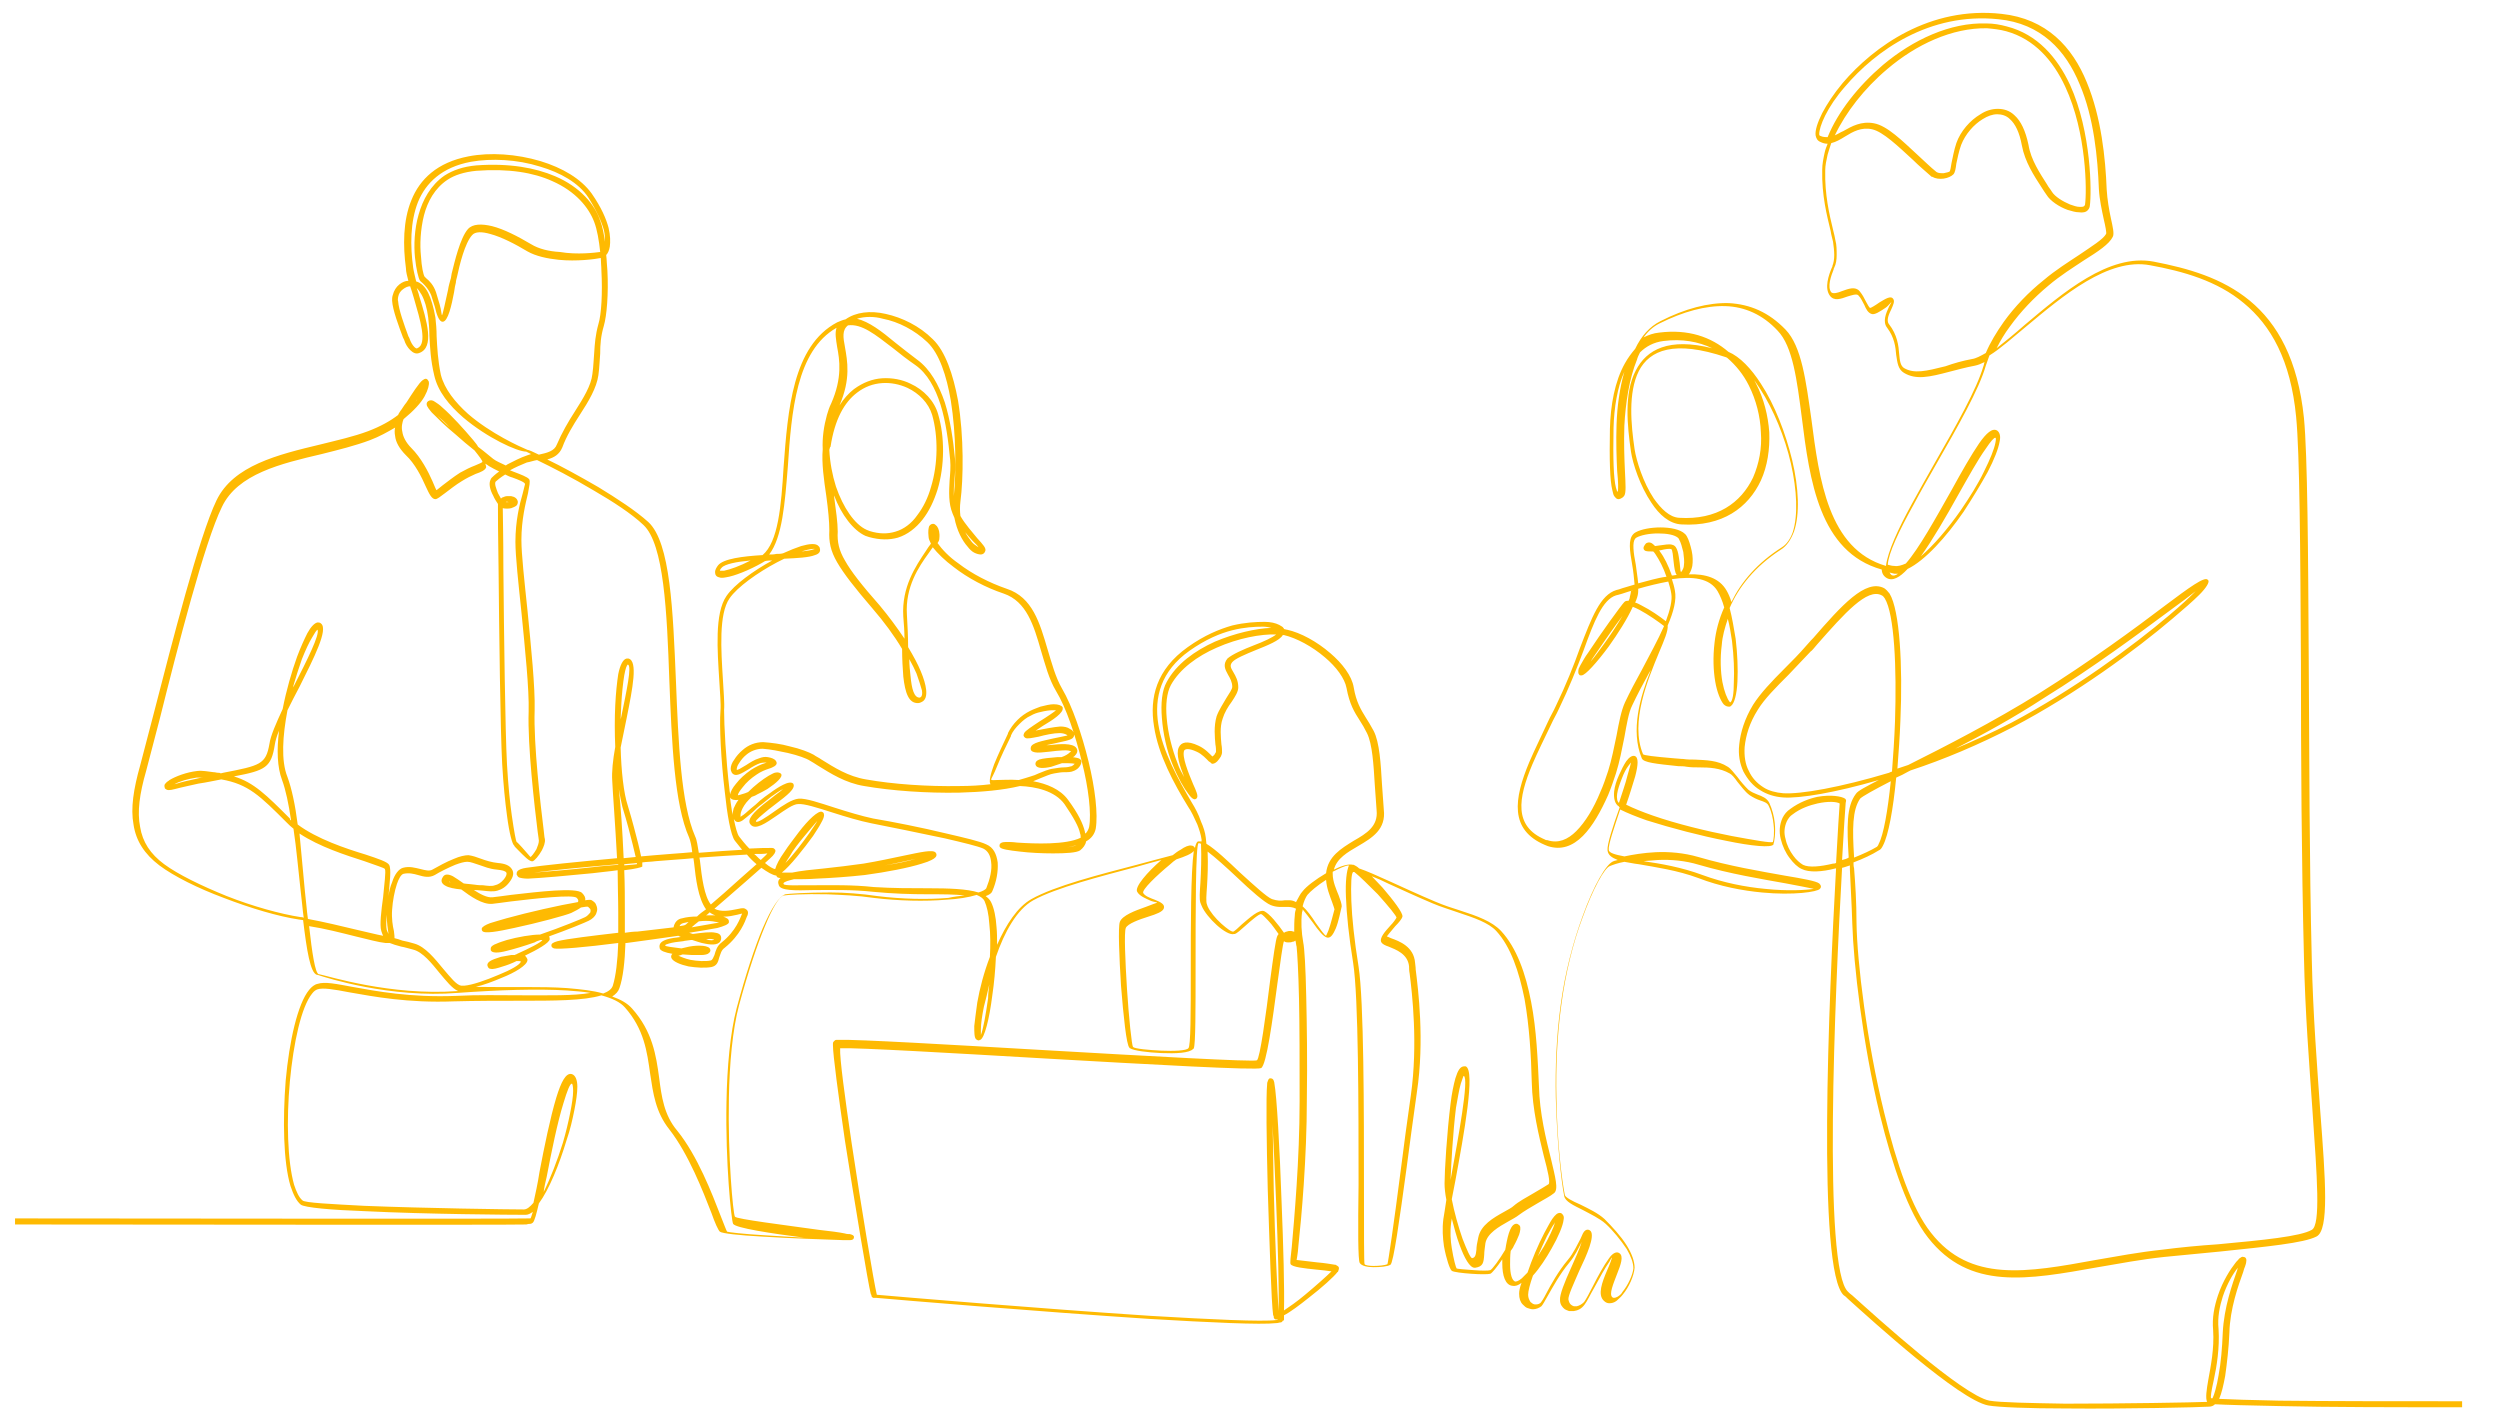 <?xml version="1.0" encoding="UTF-8"?> <!-- Generator: Adobe Illustrator 27.1.1, SVG Export Plug-In . SVG Version: 6.00 Build 0) --> <svg xmlns="http://www.w3.org/2000/svg" xmlns:xlink="http://www.w3.org/1999/xlink" version="1.1" id="Layer_1" x="0px" y="0px" viewBox="0 0 415.7 237.3" style="enable-background:new 0 0 415.7 237.3;" xml:space="preserve"> <style type="text/css"> .st0{fill:#FEBA02;} </style> <path class="st0" d="M408.9,233h0.5v1h-0.5c-10.1,0-21.7,0-30-0.2c-5-0.1-8.9-0.2-10.6-0.3c-0.2,0.2-0.5,0.4-1,0.4 c-1.4,0.1-13.8,0.4-23.9,0.3c-5.9,0-11.1-0.2-12.8-0.5c-4.8-0.9-19.3-14.1-23.3-17.7c-0.3-0.3-0.5-0.5-0.7-0.6 c-4.5-4-2.5-49.4-1.3-71c0,0-0.1,0-0.1,0c-2.3,0.6-4.4,0.7-5.6,0.1c-0.7-0.3-1.4-1-2-1.8c-0.7-0.9-1.2-2-1.5-3.2 c-0.3-1.2-0.2-2.4,0.3-3.5c0.3-0.6,0.7-1.1,1.3-1.5c1.5-1.1,3.1-1.7,4.5-2c2.2-0.4,4-0.1,4.6,0.3l0,0l0,0l0,0l0,0l0,0l0,0l0,0 c0.2,0.2,0.2,0.3,0.1,0.7c-0.1,1-0.3,4.5-0.6,9.5c0.4-0.1,0.8-0.2,1.1-0.4c-0.3-5.1-0.4-8.5,1.2-10.6c0.3-0.5,1.7-1.2,3.8-2.3 c-7.2,2.1-13.2,3.1-15.9,2.9c-1.4-0.1-2.7-0.5-3.8-1.2c-1.2-0.7-2.1-1.8-2.8-3.1c-0.6-1.3-0.9-2.8-0.7-4.5c0.2-2,0.9-4.3,2.3-6.6 c1.2-1.9,3.1-3.9,5.2-6c1.2-1.2,2.5-2.5,3.7-3.9c0.7-0.8,0.9-1,1.1-1.2c4.7-5.4,8.7-9.9,11.8-8.3c0.3,0.2,0.6,0.5,0.9,0.9 c1.7,2.8,2.2,12,1.8,21.1c-0.1,2.7-0.3,5.4-0.5,8c0.6-0.2,1.2-0.4,1.8-0.6c6-3,14.2-7.2,21.9-12c8.3-5.2,15.8-10.7,20.8-14.5 c4-3,6.6-4.9,7.1-4.3c0,0,0.1,0.1,0.1,0.1l0,0c0.2,0.3-0.3,1.2-1.5,2.4c-1,1-2.6,2.4-4.5,4c-6,5.1-16,12.5-26.5,18 c-5.6,2.9-11.5,5.4-17,7.2l-0.4,0.2c-0.7,0.4-1.3,0.7-2,1c-0.5,5.3-1.3,9.6-2.2,11.3c-0.2,0.4-0.4,0.7-0.7,0.8 c-1.1,0.7-2.6,1.4-4.2,2c0,0.3,0,0.6,0.1,1c0.2,2.6,0.4,5.6,0.4,9c0.1,6.6,1.7,19.8,4.6,31.6c2,8.3,4.6,16,7.8,20 c6.5,8.3,15.9,6.6,27.4,4.5c3.5-0.6,7.2-1.3,11-1.7c3.1-0.4,6.3-0.7,9.3-0.9c7.5-0.7,13.7-1.3,15.6-2.4c1.5-0.8,0.9-8.6,0.1-20.1 c-0.5-7.3-1.2-15.9-1.4-25.3c-0.4-15.7-0.5-33.3-0.5-48.8c-0.1-18.9-0.2-34.9-0.8-41c-0.9-9.4-4.2-15.2-8.7-18.9 c-4.4-3.7-10.1-5.3-15.6-6.3c-6.9-1.3-14.5,5.1-20.6,10.2c-2.3,1.9-4.3,3.7-6.1,4.8c-0.2,0.6-0.4,1.1-0.6,1.7 c-1.1,3.9-4.7,10.2-8.2,16.3c-1.3,2.3-2.7,4.7-3.8,6.8c-2.4,4.3-4.2,8.1-4.3,10c0.4,0.1,0.7,0.2,1.1,0.2c0.6,0.1,1.2-0.1,1.9-0.4 c2.2-2.5,5-7.6,7.6-12.2c1.7-3.1,3.3-5.9,4.6-7.8c1.2-1.7,2.2-2.6,3-2.1c0.4,0.3,0.6,0.9,0.4,1.8c-0.2,1.2-0.9,3-2,5.1 c-1.1,2-2.5,4.3-4,6.6c-2.9,4.2-6.4,8.1-9.3,9.5c-1.3,1.4-2.5,2.1-3.5,1.5c-0.5-0.3-0.8-0.8-0.8-1.4c-10.4-2.9-12-14.9-13.3-25.3 c-0.8-6.2-1.5-11.8-4-14.4c-2.5-2.7-5.5-4-8.7-4.1c-3.3-0.1-7,0.9-11,2.9c-1,0.5-1.9,1.3-2.6,2.3c0.8-0.4,1.6-0.7,2.6-0.8 c4.8-0.6,8.6,0.7,11.5,3.2c1.9,0.8,3.8,2.8,5.4,5.3c2.3,3.5,4.1,8.2,5.2,12.7c1.1,4.6,1.3,9,0.3,11.9c-0.5,1.3-1.2,2.4-2.2,3 c-4.3,2.8-7,6.2-8.5,9.7c0.4,1.5,0.7,3.3,1,5.1c0.3,2.5,0.4,5,0.3,7.1c-0.1,2.1-0.5,3.7-1.1,4.1c-0.1,0.1-0.2,0.1-0.3,0.1 c-0.3,0-0.6-0.1-0.9-0.4c-0.5-0.6-1.1-2-1.4-3.8c-0.3-1.8-0.4-4-0.1-6.5c0.2-1.8,0.7-3.8,1.6-5.8c-0.3-1.1-0.7-2-1.1-2.7 c-1.3-2.2-4.2-2.5-7.6-2c0.2,0.6,0.4,1.3,0.5,1.9c0.3,1.5-0.2,3.5-1.2,5.8c0.1,0.9-0.6,2.5-1.4,4.4c-1.9,4.6-4.9,11.7-2.7,17v0 c0.1,0.2,1.8,0.4,5.3,0.7c0.4,0,0.9,0.1,1.4,0.1c0.6,0.1,1.3,0.1,1.9,0.1c1.9,0.1,3.8,0.1,5.5,1.2c0.5,0.3,1,1,1.6,1.7 c0.5,0.7,1.2,1.5,1.8,2.1c0.5,0.4,1,0.6,1.5,0.8c0.8,0.3,1.6,0.6,2,1.4c0.5,1.1,0.8,2.3,0.9,3.3c0.2,1.8-0.1,3.3-0.2,3.5l0,0l0,0 l-0.1,0.2l0.1-0.2c0,0,0,0.1,0,0.1c-0.3,0.6-3.6,0.3-7.9-0.6c-4.1-0.8-9.1-2.1-13.2-3.4c-1.7-0.6-3.2-1.2-4.4-1.8 c-1,3-2,5.9-1.9,6.7c0,0.5,1,0.8,2.6,1.1c1.4-0.3,3.2-0.6,5.2-0.7c2.2-0.1,4.7,0.1,7.1,0.8c5.1,1.5,10.5,2.4,14.4,3.1 c3,0.5,5.2,0.9,5.7,1.3c0.3,0.3,0.4,0.6,0.1,0.9c-0.4,0.5-4.4,1.1-9.6,0.6c-3.2-0.3-7-1-10.6-2.4c-3.5-1.3-7.1-1.8-9.9-2.3 c-0.9-0.1-1.7-0.3-2.4-0.4c-1.1,0.2-1.9,0.5-2.4,0.7c-0.9,0.3-2.8,3.7-4.6,8.7c-1.5,4-2.8,9.1-3.5,14.5c-0.7,5.1-0.9,10.4-0.8,15.2 c0.1,7.5,0.9,13.8,1.4,16.3c0.1,0.4,1.2,1,2.6,1.6c1.4,0.7,2.9,1.4,4,2.4c1.2,1.2,2.7,2.8,3.7,4.4c0.8,1.3,1.3,2.6,1.3,3.7 c-0.1,1.3-0.9,3.2-2,4.5c-0.3,0.4-0.7,0.7-1,1c-0.4,0.3-0.8,0.4-1.2,0.4c-0.3,0-0.6-0.1-0.9-0.4c-1.1-1-0.3-3.1,0.5-5 c0.5-1.1,0.9-2.2,0.8-2.2c0,0-0.2,0.3-0.4,0.7c-0.7,1-1.7,2.8-2.5,4.3c-0.7,1.2-1.2,2.3-1.6,2.8c-0.5,0.7-1.1,1-1.8,1.1 c-0.3,0-0.6,0-0.8,0c-0.3-0.1-0.5-0.2-0.7-0.3c-0.4-0.3-0.8-0.8-0.8-1.5c-0.1-0.9,0.8-3.1,1.8-5.3c0.7-1.6,1.5-3.3,1.8-4.4 c-0.5,1-1.1,2.3-2.1,3.5c-1.5,1.8-2.7,4-3.5,5.4c-0.5,0.9-0.9,1.6-1.1,1.8c-0.4,0.3-0.9,0.5-1.4,0.5h0c-0.3,0-0.6-0.1-0.9-0.2 c-0.3-0.1-0.5-0.3-0.8-0.6c-0.4-0.4-0.6-1-0.6-1.8c0-0.4,0.1-1,0.4-1.8c-0.5,0.4-1,0.6-1.5,0.5c-1.2-0.1-1.7-1.7-1.7-3.7 c0-0.2,0-0.5,0-0.7c-0.9,1.3-1.7,2.3-2,2.4c-0.4,0.1-1.7,0.1-3.1,0c-1.5-0.1-3.1-0.3-3.3-0.5c-0.3-0.2-0.9-1.9-1.3-4.1 c-0.2-1.4-0.3-2.9-0.1-4.5c0.1-0.6,0.3-1.8,0.5-3.2c-0.2-1-0.3-2-0.3-2.7c0-2.1,0.4-8.5,1-13.3c0.2-1.7,0.5-3.1,0.8-4.2 c0.4-1.3,0.8-2,1.5-2c0.1,0,0.1,0,0.2,0c1.7,0.6-0.3,11.4-1.7,19c-0.2,1.1-0.4,2.1-0.6,3.1l0,0c0.4,2.1,1.1,4.6,1.8,6.6 c0.7,1.8,1.3,3.2,1.6,3.2c0.5-0.1,0.6-0.5,0.7-1.4c0-0.5,0.1-1.1,0.3-2c0.4-2.1,2.5-3.3,4.3-4.3c0.7-0.4,1.3-0.7,1.6-1 c0.8-0.7,2.1-1.4,3.3-2.1c1-0.6,1.9-1.1,2.5-1.5c0.3-0.3-0.1-2.1-0.8-4.7c-0.8-3.3-1.9-7.7-2-12.3c-0.1-4.3-0.4-9.3-1.2-13.8 c-0.9-4.5-2.3-8.7-4.7-11.3c-1.3-1.4-3.7-2.2-6.4-3.1c-1.4-0.5-2.8-0.9-4.2-1.5c-2.6-1.1-5.2-2.3-7.4-3.3c-1-0.5-1.9-0.9-2.7-1.2 c0.6,0.6,1.2,1.3,1.8,1.9c1.8,2.1,3.4,4.2,3.3,4.8l0,0l0,0l0-0.1l0,0.1c0,0,0,0,0,0l0,0l0,0l0,0v0l0,0c-0.1,0.4-0.6,1-1.2,1.6 c-0.7,0.8-1.4,1.7-1.4,1.7c0,0,0.3,0.1,0.7,0.3c1.4,0.5,3.8,1.4,4,4.1c0,0.2,0.1,0.6,0.1,1.1c0.4,3.2,1.5,11.8,0.2,20.4 c-0.6,4.3-1.2,8.6-1.7,12.5c-1.2,8.8-2.2,15.9-2.7,16.2c-0.5,0.3-1.7,0.4-2.8,0.4c-1,0-2-0.2-2.3-0.7c-0.3-0.4-0.3-5.8-0.2-13 c0-12.7,0-31.2-0.9-36.9c-0.7-4.3-1.1-8.1-1.2-11c-0.1-2.5,0.1-4.3,0.5-5.2c-0.6,0-1.6,0.5-2.6,1c0,0-0.1,0-0.1,0.1 c0,0.1,0,0.2,0,0.3h0c0,1.3,0.6,2.6,1,3.6c0.3,0.8,0.5,1.4,0.5,1.8c-0.2,0.8-0.5,2.5-1,3.7c-0.4,0.9-0.8,1.6-1.4,1.5 c-0.6-0.1-1.5-1.2-2.4-2.5c-0.6-0.8-1.2-1.6-1.7-2.2c0,0.2,0,0.3-0.1,0.5c-0.2,1.6-0.1,3.3,0.2,5c0.2,0.9,0.4,4.2,0.5,9.1 c0.1,4.5,0.2,10.4,0.1,17c0,9.8-0.9,19.7-1.4,24.3c-0.1,1.5-0.3,2.3-0.3,2.4c0,0,1.8,0.2,3.4,0.4c1.2,0.1,2.4,0.3,3,0.4 c0.1,0,0.2,0,0.2,0.1c0.1,0,0.2,0.1,0.2,0.1l0,0l0,0l0,0l0,0l0,0c0.2,0.1,0.3,0.3,0.2,0.6c0,0.1-0.1,0.2-0.1,0.3c0,0,0,0.1-0.1,0.1 c-0.6,0.8-2.6,2.6-4.8,4.3c-1.5,1.2-3.1,2.4-4.1,2.9c0,0.2,0,0.4,0,0.5c0,0.1,0,0.2,0,0.2c0,0.1,0,0.2-0.1,0.2l0,0l0,0c0,0,0,0,0,0 l0-0.1l-0.1,0.1l0,0l0,0c-0.1,0.2-0.2,0.3-0.5,0.3h0c-0.1,0-0.3,0.1-0.6,0.1c-2.5,0.3-11-0.1-21.1-0.7c-18.3-1.2-42.1-3.2-45.4-3.5 c-0.2,0-0.3,0-0.3,0c-0.1,0-0.2,0-0.2,0l0,0v0l0,0h0l0,0v0l0,0c-0.2-0.1-0.3-0.2-0.3-0.4l0,0c0-0.1,0-0.1-0.1-0.2 c-0.5-2-2.6-14.7-4.3-25.5c-1.1-7.6-2-14.3-2-15.9c0-0.1,0-0.2,0-0.3c0-0.2,0.1-0.3,0.2-0.4c0.1-0.1,0.2-0.2,0.4-0.2 c0.1,0,0.2,0,0.4,0c3.1-0.1,18.4,0.8,34,1.7c17.4,1,35,2,35.5,1.7c0.5-0.3,1.5-7.6,2.2-13.3c0.5-3.7,0.9-6.8,1.2-7.4 c0.1-0.1,0.1-0.2,0.2-0.3c-0.4-0.5-1-1.5-1.7-2.2c-0.5-0.5-0.9-1-1.2-1.1c-0.3-0.1-1.7,1.1-2.7,2c-0.7,0.6-1.3,1.2-1.7,1.3 c0,0-0.1,0-0.1,0c-0.6,0.2-1.8-0.5-2.9-1.5c-1-0.9-2.1-2.2-2.5-3.2c-0.1-0.2-0.1-0.3-0.2-0.5c-0.2-0.6-0.1-1.8,0-3.3 c0.1-1.8,0.2-4.2,0.1-6.5c-0.2-0.1-0.3-0.1-0.4-0.1c-0.5,0.2-0.5,11.3-0.5,20.7c0,6.8,0,12.8-0.3,13.4c0,0,0,0.1-0.1,0.1 c-0.6,0.7-2.9,0.8-5.3,0.7c-2.3-0.1-4.6-0.4-5.2-0.8c0,0-0.1,0-0.1-0.1c-0.5-0.4-1-5.3-1.4-10.3c-0.3-4.8-0.5-9.7-0.2-10.6 c0.4-1.1,2.6-1.9,4.3-2.5c1-0.4,1.9-0.7,1.9-0.7c0-0.1-0.5-0.1-1-0.3c-0.9-0.4-1.9-0.8-2.3-1.5c-0.5-0.8,1.7-3.3,4-5.3 c-1.2,0.3-2.6,0.7-4,1.1c-6,1.6-13.5,3.5-17.3,5.6c-2.7,1.5-4.8,5.3-6.2,9.4c-0.1,2.2-0.3,4.4-0.6,6.4c-0.5,4-1.3,7.1-2,7.4 c-0.1,0-0.1,0-0.2,0.1c-0.2,0-0.4-0.1-0.5-0.2c-0.3-0.3-0.3-1.1-0.3-2.2c0.1-1,0.3-2.4,0.5-3.9c0.4-2.3,1.1-5,2.1-7.6 c0.1-1.9,0.1-3.8-0.1-5.5c-0.1-1.6-0.4-2.9-0.8-3.8c-0.2-0.4-0.6-0.7-1.3-1c-1.3,0.4-3.1,0.7-5.1,0.8c-3.5,0.3-7.9,0.2-12-0.3 c-2.7-0.4-5.4-0.5-7.7-0.6c-3.9-0.1-6.8,0.1-7.3,0.2c-0.7,0.2-1.8,1.9-3.1,5.1c-1.3,3.1-2.8,7.6-4.3,13.1c-1.1,4.1-1.6,9.8-1.7,15.4 c-0.2,9.8,0.7,19.3,1,19.8c0.2,0.4,8.3,1.4,14,2.2c1.8,0.2,3.4,0.4,4.3,0.6c0.3,0.1,0.6,0.1,0.8,0.1c0.4,0.1,0.7,0.2,0.7,0.5l0,0h0 c0,0,0,0,0,0l0-0.1v0.1v0h0l0,0c0,0.3-0.2,0.5-0.6,0.5c-0.1,0-0.3,0-0.5,0c-0.2,0-0.4,0-0.8,0c-2.8-0.1-8.9-0.3-13.6-0.6 c-3.6-0.2-6.4-0.5-6.8-0.8c-0.3-0.3-0.8-1.4-1.4-3.1c-1.4-3.6-3.8-9.8-7-13.9c-2.3-2.9-2.7-6-3.2-9.3c-0.5-3.6-1-7.4-4.2-11 c-0.8-0.9-2.1-1.5-3.9-2c-2.9,0.9-7.9,0.9-13.7,0.9c-3.4,0-7.1,0-10.8,0.1c-7.7,0.3-13.4-0.8-17.4-1.5c-2.6-0.5-4.4-0.8-5.3-0.5 c-0.3,0.1-0.6,0.3-0.9,0.7c-1.8,2.2-3.1,8.2-3.7,14.6c-0.6,6.5-0.4,13.3,0.7,17.2c0.4,1.2,0.8,2.1,1.4,2.6c0.4,0.4,4.7,0.6,10.3,0.9 c10,0.4,23.9,0.6,26.5,0.6c0.5,0,1-0.4,1.6-1.1c0.3-1.4,0.7-3.1,1-5.1c0.8-4.2,1.8-9.1,2.8-12.4c0.8-2.6,1.6-4.2,2.6-3.9 c0.6,0.2,0.9,1,0.9,2.1c0,1-0.2,2.4-0.5,3.9c-0.3,1.5-0.7,3.3-1.3,5c-1.2,4-2.9,8.2-4.6,10.5c-0.4,1.7-0.7,2.9-1,3.2l0,0 c-0.1,0.1-0.3,0.2-0.5,0.2c-0.1,0-0.3,0-0.6,0.1v0c-2.1,0.1-70.9,0-82.9,0l-1.8,0H2.5v-1h0.5l1.8,0c12.1,0,80.8,0.1,82.9,0h0 c0.2,0,0.4,0,0.5,0c0.1,0,0,0.1,0,0v0c0.1-0.1,0.2-0.5,0.4-1.1c-0.4,0.3-0.8,0.5-1.2,0.5c-2.6,0-16.5-0.1-26.6-0.6 c-5.7-0.2-10.2-0.6-10.8-1.1c-0.7-0.6-1.2-1.6-1.7-3.1c-1.2-4-1.3-11-0.8-17.5c0.6-6.6,2-12.8,3.9-15.1c0.4-0.5,0.9-0.9,1.4-1 c1.2-0.4,3.1,0,5.8,0.5c3.9,0.7,9.6,1.8,17.2,1.5c3.7-0.2,7.4-0.1,10.8-0.1c4.7,0,8.8,0.1,11.6-0.4c-1.2-0.2-2.5-0.3-3.9-0.4 c-4.9-0.3-11.2-0.1-18.2,0.4c-11.2,0.9-21.8-2.5-23.3-3l-0.1,0l0,0c-1.1-0.3-1.7-4.1-2.3-9.1c-0.2,0-0.5-0.1-0.7-0.1 c-3.4-0.5-8.1-1.9-12.5-3.6c-4.3-1.6-8.3-3.6-10.7-5.4c-2.5-1.9-3.9-4.1-4.3-6.8c-0.5-2.7,0-5.9,1.1-9.8c0.5-1.9,1.3-5,2.3-8.8 c3-11.6,7.5-29.3,10.4-35.3c2.8-5.8,10.2-7.6,17.3-9.3c2.8-0.7,5.5-1.3,7.9-2.2c2.1-0.8,3.7-1.7,5-2.7c0.1-0.3,0.3-0.5,0.4-0.7 c0.2-0.2,0.5-0.8,1-1.4c0.9-1.4,2.1-3.3,2.7-3.7c0.4-0.3,0.7-0.3,0.9,0.1c0,0,0.1,0.1,0.1,0.2l0,0l0,0c0,0,0,0,0,0l0.3,0.8l-0.3-0.8 l0,0l0,0c0.1,0.4-0.1,1.3-0.7,2.4c-0.6,1.1-1.8,2.4-3.5,3.8l0,0c-0.2,0.5-0.4,1.3-0.2,2.1c0.1,0.8,0.6,1.8,1.5,2.7 c1.6,1.6,2.8,3.9,3.5,5.5c0.4,0.9,0.6,1.5,0.7,1.5c0,0,0.4-0.3,1-0.8c0.8-0.6,1.8-1.4,2.9-2.1c0.9-0.5,1.7-0.9,2.5-1.2 c0.7-0.3,1.2-0.5,1.2-0.6c0.1-0.1-0.5-0.9-1.3-1.9c-1-0.8-2.1-1.7-3.2-2.7c-1.6-1.3-3-2.7-3.9-3.6c-0.2-0.2-0.3-0.4-0.4-0.5 c-0.2-0.2-0.3-0.5-0.4-0.6c-0.1-0.3-0.1-0.6,0.2-0.8c0,0,0,0,0,0c0.3-0.2,0.7-0.2,1.1,0.1v0c0.3,0.2,0.8,0.5,1.3,1 c1.5,1.3,3.5,3.5,5.1,5.4c0.3,0.4,0.6,0.7,0.8,1.1c1.2,0.9,2.1,1.7,2.5,2c0.5,0.4,1.3,0.7,2.1,1.1c0.1-0.1,0.2-0.1,0.3-0.2 c1-0.5,2.1-1.1,3.3-1.5c0.2-0.1,0.4-0.1,0.6-0.2c-0.4-0.2-0.6-0.3-0.8-0.4C86,75.1,81,72.8,77,69.4c-2.3-2-4.2-4.3-4.8-7 c-0.6-2.5-0.7-4.7-0.8-6.6c0-1.1-0.1-2.1-0.2-3c-0.2-1.6-0.6-2.9-1.1-3.8c-0.3-0.5-0.5-0.8-0.8-1.1c0.1,0.4,0.3,0.8,0.4,1.3 c1.3,4.2,2.6,8.6,0,9.5c-0.5,0.2-1,0-1.5-0.5l0,0c-0.4-0.4-0.8-1-1-1.7c-0.1-0.2,0,0-0.2-0.4c-0.7-1.9-1.7-4.5-1.8-6.1 c0-0.3,0-0.6,0.1-0.9c0.2-0.8,0.6-1.4,1.1-1.8c0.5-0.4,1-0.6,1.5-0.6c-0.2-0.8-0.4-1.5-0.4-2.1c-0.5-3.7-0.5-7.9,0.9-11.3 c1.4-3.5,4.3-6.3,9.5-7.3c3.6-0.7,8-0.4,12,0.8c3.6,1.1,6.7,2.9,8.5,5.4c1.6,2.3,2.4,4.2,2.8,5.7c0.3,1.3,0.3,2.3,0.2,3.1 c-0.1,0.6-0.3,1.1-0.6,1.4c0.1,0.8,0.1,1.7,0.2,2.6c0.2,3.8-0.1,7.5-0.6,9.2c-0.5,1.7-0.6,3.1-0.6,4.6c-0.1,1-0.1,2.2-0.3,3.6 c-0.3,2.1-1.6,4.3-3.1,6.6c-1.1,1.7-2.2,3.5-2.9,5.4c-0.5,1.2-1.4,1.7-2.5,2c2.3,1.1,5.4,2.8,8.5,4.6c3.1,1.9,6.2,3.9,8.3,5.8 c3.7,3.4,4.1,14.8,4.6,26.5c0.4,10,0.8,20.3,3.2,25.8c0.3,0.6,0.4,1.6,0.6,2.7c2.7-0.2,5.2-0.4,7.2-0.5c-0.5-0.6-0.9-1.1-1.2-1.5 c-0.7-0.9-1.3-4.4-1.7-8.3c-0.6-5-0.9-10.8-0.7-13.3c0.1-1.2-0.1-3.1-0.2-5.1c-0.3-4.9-0.8-11.1,1.2-14c1.3-1.9,4.5-4.2,7.6-5.9 c-0.4,0-0.8,0-1.2,0.1c-0.2,0.1-0.3,0.2-0.5,0.3c-2.1,1.2-4.6,2.2-6,2.4c-0.5,0.1-0.9,0.1-1.1,0c-0.5-0.1-0.7-0.4-0.7-0.9 c0-0.3,0.2-0.7,0.5-1.1c0.9-1.1,4.1-1.5,7.4-1.7c2.6-2.2,3.1-8.1,3.5-14.7c0.7-9.4,1.5-20.1,8.9-24c0.5-0.2,0.9-0.4,1.4-0.5 c1.7-1.2,4.1-1.5,6.7-0.9c2.7,0.6,5.6,2,7.8,4.2c2.1,2,3.4,5.9,4.2,10.2c1,6,0.9,13,0.4,16.8c-0.1,0.8-0.1,1.6,0,2.4 c0.8,1.4,2,2.7,2.8,3.7c0.9,1,1.6,1.7,1.3,2.2c-0.1,0.3-0.4,0.5-0.7,0.5c-0.3,0-0.7-0.1-1.1-0.3c-0.4-0.2-0.8-0.6-1.1-1 c-0.9-1-1.8-2.7-2.2-4.8c-0.1-0.2-0.2-0.5-0.3-0.7c-0.7-1.7-0.6-3.6-0.5-5.5c0.1-1.1,0.2-2.3,0.1-3.4c-0.3-3.1-0.7-6.3-1.6-9.2 c-0.9-2.8-2.2-5.2-4.2-6.6c-1.3-0.9-2.6-1.9-3.7-2.8c-3-2.3-5.2-4.1-7.5-3.8l0,0c-1,0.8-0.8,2-0.5,3.6c0.4,2.3,1,5.3-0.9,9.7 c0.7-1.1,1.5-2,2.4-2.7c1.5-1.1,3.1-1.7,4.7-1.8c1.6-0.1,3.3,0.2,4.7,0.9c2.2,1,4,2.9,4.6,5.1c1.1,3.7,1.1,8.5-0.1,12.5 c-0.6,1.9-1.4,3.6-2.5,5c-1.1,1.4-2.5,2.5-4.1,3c-1.4,0.4-3,0.4-4.8-0.1c-0.2-0.1-0.4-0.1-0.6-0.2c-2-0.9-4-3.5-5.2-6.7l0,0.2 c0.3,2.2,0.6,4.3,0.6,5.8c-0.1,1.7,0.2,3.1,1.2,4.8c1,1.8,2.8,4.1,5.8,7.5c1.5,1.8,2.9,3.7,4.1,5.5c0-1.2-0.1-2.5-0.2-3.7 c-0.3-4.9,2.1-8.4,3.7-10.8c0.3-0.5,0.6-0.9,0.9-1.3c-0.2-0.4-0.4-0.8-0.4-1.2c-0.1-0.9,0-1.4,0.1-1.7c0.2-0.3,0.4-0.4,0.7-0.4 c0.2,0,0.4,0.2,0.6,0.4c0.3,0.4,0.5,1.1,0.4,2c0,0.3-0.1,0.5-0.3,0.8c0.7,1,1.9,2.3,3.5,3.4c2.2,1.7,5.1,3.2,8,4.2 c4.3,1.4,5.5,5.7,6.8,10.1c0.7,2.3,1.3,4.6,2.4,6.5c1.7,2.9,3.3,7.6,4.4,12.1c1.1,4.5,1.6,8.8,1.2,11.2c-0.2,0.9-0.7,1.6-1.6,2.1 c-0.1,0.6-0.5,1.1-1,1.5l0,0c-0.6,0.4-2.4,0.5-4.5,0.5c-1.8,0-3.9-0.1-5.5-0.3c-1.8-0.2-3.1-0.4-3.3-0.7l0,0 c-0.1-0.1-0.1-0.2-0.1-0.3c0-0.4,0.4-0.6,1.1-0.6c0.4,0,1.1,0,1.8,0.1c3,0.2,8.1,0.4,10.6-0.8c0-0.2,0-0.5-0.1-0.7 c-0.2-1.1-1.1-2.7-2.6-4.9c-1.6-2.2-4.8-2.9-7.4-3c-2.9,0.7-6.4,1-10.1,1.1c-5.4,0.1-11.2-0.3-15.8-1.1c-3.1-0.5-5.6-2.1-7.7-3.4 c-0.5-0.3-0.9-0.6-1.3-0.8c-0.6-0.4-2-0.9-3.7-1.3c-1.4-0.3-2.8-0.6-4.2-0.7c-1,0-2,0.4-2.7,1c-0.5,0.4-0.9,0.9-1.2,1.4 c-0.3,0.4-0.4,0.8-0.4,1.1c0,0,0,0,0,0c0.1,0.1,0.8-0.3,1.6-0.8c0.6-0.4,1.4-0.9,2.1-1.1c0.5-0.2,1-0.3,1.5-0.2 c0.6,0.1,1.1,0.3,1.3,0.6c0.3,0.4,0.1,0.7-0.2,0.9c-0.2,0.1-0.5,0.3-0.9,0.4c-0.6,0.2-1.4,0.5-2.1,1c-0.9,0.6-1.7,1.3-2.3,2.1 c-0.5,0.6-0.8,1.1-0.8,1.3c0,0.1,0.5-0.1,1.2-0.3c0.2-0.1,0.3-0.1,0.5-0.2c1.1-1.1,2.4-2.1,3.4-2.7c0.4-0.2,0.7-0.4,1-0.5 c0.4-0.1,0.7-0.1,1,0.1c0,0,0.1,0.1,0.1,0.1c0.3,0.5-0.8,1.5-2.3,2.5c-0.5,0.3-1.1,0.6-1.7,0.9c-0.3,0.2-0.6,0.3-0.9,0.4 c-0.2,0.2-0.3,0.3-0.5,0.5c-0.6,0.6-1,1.3-1.2,1.8c-0.2,0.5-0.2,0.9-0.1,1.1c0,0.1,0-0.2,0.1-0.2c0.4-0.2,0.9-0.7,1.6-1.3 c0.5-0.4,1-0.8,1.5-1.3c0.5-0.4,1-0.8,1.6-1.2c0.8-0.6,1.6-1.1,2.2-1.4c0.8-0.4,1.4-0.5,1.7-0.2l0,0l0,0l0,0l0,0l0,0l0,0l0,0l0,0 l0,0l0,0l0,0l0,0c0.5,0.8-1.1,2-2.8,3.3c-0.4,0.3-0.9,0.7-1.3,1c-1.2,1-2.2,1.8-2.1,2c0.2,0.3,1.7-0.7,3.1-1.7c1.4-1,2.9-2,4-2.1 c1.2-0.1,3.5,0.7,6,1.5c2.2,0.7,4.5,1.4,6.4,1.8c3,0.5,8.1,1.5,12.2,2.5c3,0.7,5.6,1.3,6.6,1.8c1.2,0.5,1.7,1.6,1.9,3 c0.1,1.5-0.2,3.2-0.9,4.8c-0.1,0.3-0.5,0.6-1.1,0.8c0.4,0.3,0.7,0.6,0.9,1c0.5,1,0.8,2.5,0.9,4.1c0.1,0.9,0.1,2,0.1,3 c1.5-3.4,3.4-6.3,5.7-7.6c3.9-2.2,11.4-4.1,17.5-5.7c2.3-0.6,4.4-1.2,6-1.6c0.5-0.4,0.9-0.7,1.3-0.9c0.7-0.5,1.4-0.8,1.8-0.7 c0.3,0,0.5,0.2,0.6,0.4c0.1-0.6,0.3-1,0.5-1.1c0.1,0,0.3,0,0.6,0c0-0.1,0-0.2,0-0.3c-0.1-0.8-0.4-1.7-0.7-2.5 c-0.5-1.1-1-2.2-1.5-2.9c-2.4-3.9-5-8.7-5.7-13.4c-0.8-4.8,0.4-9.5,5.6-13.2c2.8-2,5.3-3,7.4-3.6c2.1-0.5,3.9-0.6,5.4-0.6h0 c1,0,1.8,0.2,2.4,0.5l0,0c0.3,0.2,0.6,0.3,0.7,0.5c0.1,0.1,0.1,0.1,0.1,0.2c0.2,0,0.3,0.1,0.5,0.1c2.3,0.5,5,2,7.2,3.9 c2,1.7,3.6,3.8,3.9,5.7c0.4,2.4,1.2,3.7,2,5c0.4,0.6,0.8,1.3,1.3,2.2c1,1.9,1.2,5.5,1.4,8.9c0.1,1.5,0.2,2.9,0.3,4.2 c0.4,3.3-1.9,4.7-4.3,6.1c-1.7,1-3.5,2-4,3.9c1.2-0.6,2.4-1,3.2-0.8c0,0,0,0,0.1,0c0.2,0.1,0.6,0.3,0.9,0.6c1.2,0.4,3,1.2,5.2,2.2 c2.2,1,4.8,2.2,7.4,3.3c1.4,0.6,2.9,1.1,4.2,1.5c2.8,0.9,5.3,1.8,6.8,3.4c2.6,2.8,4.1,7.1,5,11.8c0.9,4.6,1.1,9.7,1.3,14 c0.1,4.5,1.2,8.9,2,12.1c0.7,3,1.3,5.1,0.5,5.7c-0.6,0.5-1.6,1-2.6,1.6c-1.2,0.7-2.4,1.4-3.2,2c-0.5,0.4-1.1,0.7-1.8,1.1 c-1.6,0.9-3.5,2-3.8,3.6c-0.1,0.8-0.2,1.4-0.2,1.9c-0.1,1.4-0.2,2-1.5,2.2c-0.1,0-0.1,0-0.1,0c-0.8,0-1.7-1.6-2.5-3.8 c-0.5-1.3-0.9-2.9-1.3-4.4c0,0.3-0.1,0.5-0.1,0.7c-0.2,1.5-0.1,3,0.1,4.2c0.3,1.9,0.7,3.3,0.8,3.4c0.1,0.1,1.5,0.2,2.9,0.3 c1.2,0.1,2.4,0.1,2.7,0c0.3-0.1,1.5-1.7,2.5-3.4c0-0.2,0.1-0.4,0.1-0.6c0.2-1.1,0.4-2,0.7-2.7c0.3-0.7,0.7-1.1,1.2-1 c0.2,0.1,0.3,0.2,0.4,0.3c0.2,0.3,0.1,0.9-0.1,1.5c-0.2,0.5-0.5,1.2-0.9,1.9c-0.1,0.3-0.3,0.5-0.5,0.8c-0.1,0.8-0.1,1.6-0.1,2.3 c0,1.5,0.3,2.7,0.9,2.8c0.3,0,0.9-0.3,1.5-1c0.2-0.2,0.3-0.3,0.5-0.5c0.7-2.1,1.8-4.7,2.8-6.6c0.5-0.9,0.9-1.7,1.3-2.3 c0.5-0.7,0.9-1.1,1.4-1c0.1,0,0.2,0.1,0.3,0.2c0.2,0.2,0.3,0.5,0.2,0.9c-0.1,1-0.9,2.9-2,4.8c-0.9,1.6-2,3.3-3.1,4.5 c-0.5,1.4-0.8,2.6-0.8,3.2c0,0.5,0.2,0.9,0.4,1.2c0.1,0.1,0.3,0.2,0.4,0.3c0.2,0.1,0.3,0.1,0.5,0.1c0.3,0,0.6-0.1,0.8-0.3 c0.1-0.1,0.5-0.7,0.9-1.5c0.8-1.5,2-3.7,3.6-5.6c1-1.2,1.6-2.6,2.1-3.5c0.3-0.7,0.5-1.2,0.8-1.4c0.3-0.2,0.6-0.2,0.9,0.1 c0.7,0.9-0.6,3.9-1.9,6.6c-0.9,2.1-1.9,4.2-1.8,4.8c0.1,0.4,0.2,0.7,0.5,0.9c0.1,0.1,0.2,0.1,0.4,0.2c0.1,0,0.3,0,0.5,0 c0.4-0.1,0.8-0.3,1.2-0.7c0.3-0.4,0.9-1.5,1.5-2.7c0.8-1.6,1.8-3.4,2.6-4.5c0.6-0.9,1.3-1.3,1.8-0.9c0.7,0.5,0.2,1.9-0.4,3.4 c-0.6,1.6-1.4,3.4-0.8,3.9c0.1,0.1,0.2,0.1,0.3,0.1c0.2,0,0.4-0.1,0.6-0.2c0.3-0.2,0.6-0.4,0.8-0.8c0.9-1.1,1.7-2.8,1.8-3.9 c0-0.9-0.4-2-1.1-3.2c-1-1.5-2.3-3.1-3.5-4.2c-1-0.9-2.5-1.6-3.8-2.3c-1.6-0.8-2.9-1.4-3.1-2.3c-0.5-2.5-1.2-8.9-1.4-16.4 c-0.1-4.9,0.1-10.2,0.8-15.3c0.7-5.4,2.1-10.6,3.6-14.7c1.9-5.3,4-8.9,5.2-9.3c0.2-0.1,0.4-0.1,0.7-0.2c-1-0.4-1.6-0.8-1.7-1.6 c-0.1-1,0.9-4,2-7.1l0-0.1c0,0-0.1,0-0.1-0.1c-0.7-0.4-0.9-1.4-0.8-2.5c0.1-0.9,0.4-1.8,0.8-2.7c0.4-0.9,0.8-1.7,1.2-2.3 c0.5-0.7,1-1,1.4-0.9c0.7,0.2,0.6,1.5,0.1,3.4c-0.4,1.3-0.9,3-1.5,4.7c1.2,0.6,2.7,1.2,4.4,1.8c4,1.4,9,2.6,13.1,3.4 c3.8,0.7,6.6,1.2,6.9,1c0.1-0.3,0.3-1.5,0.1-3c-0.1-0.9-0.3-2-0.8-3c-0.2-0.5-0.8-0.7-1.4-0.9c-0.6-0.2-1.2-0.5-1.8-0.9 c-0.8-0.6-1.4-1.5-2-2.2c-0.5-0.7-0.9-1.2-1.3-1.4c-1.6-0.9-3.3-1-5.1-1c-0.7,0-1.3,0-2-0.1c-0.5-0.1-1-0.1-1.4-0.1 c-3.8-0.4-5.8-0.6-6.1-1.3l0,0c-1.9-4.6-0.3-10.2,1.5-14.7l-0.3,0.5c-1,1.8-2,3.7-2.8,5.4c-0.6,1.2-0.9,3.1-1.3,5.3 c-0.4,2-0.8,4.1-1.4,6c-0.4,1.2-0.8,2.4-1.3,3.6c-1.2,2.7-2.6,5.2-4.2,6.8c-1.7,1.7-3.6,2.4-5.8,1.7c-0.2-0.1-0.3-0.1-0.5-0.2 c-5.9-2.5-5.2-7.6-2.6-13.8c0.9-2.1,2-4.3,3.1-6.7c0.4-0.9,0.9-1.7,1.3-2.6c1.7-3.5,3-6.8,4-9.6c2-5.2,3.4-8.9,6.1-9.7l0.4-0.1 c0.8-0.3,1.7-0.5,2.6-0.8c-0.1-1.1-0.2-2.2-0.4-3.3c-0.4-2.3-0.7-4.2,0.2-5.1l0,0c0.1-0.1,0.2-0.2,0.4-0.3c0.9-0.5,2.5-0.8,4.1-0.8 c1.6,0,3.3,0.3,4.1,1.1l0,0c0.1,0.1,0.2,0.2,0.3,0.4c0.3,0.5,0.6,1.5,0.8,2.4c0.2,0.9,0.2,1.8,0.1,2.5c-0.1,0.5-0.3,1-0.5,1.3 c0,0-0.1,0.1-0.1,0.1c2.8-0.1,5.1,0.6,6.3,2.7c0.3,0.5,0.6,1.2,0.8,1.9c1.6-3.3,4.3-6.5,8.4-9.1c0.8-0.5,1.4-1.4,1.8-2.5 c0.9-2.8,0.7-7-0.3-11.4c-1-4.4-2.9-9-5.1-12.4c-0.3-0.5-0.7-1-1-1.5c0.1,0.2,0.2,0.4,0.3,0.6c1.3,2.5,2,5.3,2.2,8.1 c0.1,2.8-0.3,5.6-1.4,8c-2.1,4.5-6.4,7.7-13.2,7.3c-2-0.1-3.7-1.6-5-3.6v0c-1.9-2.8-3.1-6.5-3.4-8.5c-0.6-4.2-1.2-9.7,0.8-13.5 c1.8-3.5,5.5-5.5,12.7-3.7c-2.3-1.1-5-1.6-8.1-1.2c-1.6,0.2-2.9,0.9-3.9,1.9c-0.2,0.4-0.4,0.8-0.5,1.2c-1.3,3.2-1.9,7.2-2.1,11 c-0.1,2.8,0,5.5,0.1,7.6c0.1,2.1,0.2,3.5-0.1,4c-0.2,0.3-0.4,0.4-0.6,0.5c-0.4,0.2-0.7,0.1-1-0.3c-0.2-0.2-0.3-0.6-0.4-1.1 c-0.4-1.6-0.5-4.9-0.4-10.2c0.1-3.9,0.8-7.9,2.5-10.9c0.5-0.9,1.1-1.7,1.7-2.4c1-2.1,2.4-3.7,4.2-4.6c4.1-2.1,8-3.1,11.4-3 c3.5,0.2,6.6,1.5,9.4,4.4c2.7,2.8,3.4,8.6,4.3,14.9c1.3,10,2.8,21.6,12.4,24.4c0.3-2.4,2-6.1,4.3-10.3c1.2-2.2,2.5-4.5,3.8-6.8 c3.5-6.1,7-12.3,8.1-16.1c0.1-0.2,0.1-0.5,0.2-0.7c-0.6,0.3-1.1,0.5-1.6,0.6c-1.6,0.3-3,0.7-4.2,1c-3.4,0.9-5.6,1.4-7.6,0.2 c-1-0.6-1.1-1.7-1.3-3c-0.1-1.3-0.3-2.9-1.5-4.5c-0.8-1-0.2-2.4,0.3-3.5c0.2-0.4,0.4-0.7,0.4-0.7c-0.1-0.1-0.4,0.5-1,0.9 c-0.9,0.6-1.8,1.2-2.3,1c-0.6-0.2-0.9-0.8-1.2-1.5c-0.3-0.5-0.5-1.1-1-1.6c-0.3-0.3-1.1,0-1.8,0.2c-1.1,0.4-2.2,0.8-2.9-0.1 c-1-1.3-0.2-3.5,0.3-4.7c0.1-0.1,0.1-0.3,0.1-0.3c0.2-0.5,0.3-1.1,0.3-1.8c0-0.7-0.1-1.5-0.2-2.2c-0.1-0.5-0.3-1.1-0.4-1.8 c-0.6-2.5-1.5-5.9-1.4-10.2c0-0.9,0.2-1.9,0.4-2.8c0.1-0.5,0.3-1,0.5-1.5c-0.4,0-0.8-0.1-1.2-0.3c-0.5-0.2-0.7-0.6-0.8-1.1 c-0.1-0.8,0.3-2.1,1.1-3.7c0.8-1.5,1.9-3.2,3.4-5c5.2-6.1,14.5-12.8,26.4-11.5c7.5,0.8,11.8,5.5,14.2,11.4 c2.4,5.8,3.1,12.6,3.3,17.8c0.1,1.7,0.4,3.4,0.7,4.8c0.3,1.4,0.6,2.6,0.3,3.1c-0.6,1.2-2.4,2.4-4.8,3.9c-1.8,1.2-3.9,2.5-5.9,4.2 c-2.4,2-4.6,4.3-6.4,6.8c-0.9,1.2-1.6,2.4-2.2,3.6c1.4-1.1,3-2.4,4.7-3.9c6.3-5.3,14-11.9,21.4-10.5c5.7,1.1,11.4,2.7,16,6.5 c4.6,3.8,8,9.8,9,19.5c0.6,6.2,0.7,22.2,0.8,41.1c0.1,15.5,0.1,33.1,0.5,48.8c0.2,9.3,0.9,18,1.4,25.2c0.9,11.8,1.5,19.9-0.6,21 c-2.1,1.1-8.4,1.7-16,2.5c-3,0.3-6.1,0.6-9.3,0.9c-3.8,0.4-7.5,1.1-11,1.7c-11.8,2.1-21.4,3.9-28.3-4.9c-3.3-4.2-5.9-11.9-8-20.4 c-2.9-11.9-4.4-25.2-4.6-31.8c-0.1-3.4-0.3-6.4-0.4-9l0-0.7c-0.4,0.1-0.8,0.3-1.3,0.4c-1.2,21.3-3.2,66.7,1,70.5 c0.1,0.1,0.4,0.4,0.7,0.6c3.9,3.5,18.3,16.6,22.8,17.5c1.7,0.3,6.8,0.4,12.6,0.5c9.6,0,21.3-0.2,23.6-0.3c-0.3-0.6-0.1-2,0.2-3.7 c0.4-2.2,1-5.2,0.8-8.2c-0.2-2.1,0.2-4,0.8-5.8c0.8-2.4,2.1-4.4,2.9-5.4c0.2-0.3,0.5-0.5,0.6-0.7c0.3-0.2,0.5-0.4,0.7-0.3 c0.4,0,0.6,0.3,0.5,0.8v0c0,0.2-0.1,0.5-0.2,0.8v0c-0.1,0.2-0.2,0.5-0.3,0.9c-0.8,2.2-2.2,6.1-2.3,10.1c-0.1,2.5-0.4,5.1-0.7,7.2 c-0.3,1.6-0.6,2.9-1,3.8c1.8,0.1,5.4,0.2,10,0.3C387.2,233,398.8,233,408.9,233L408.9,233z M367.7,232.5c0,0,0.1,0,0.2,0 c0.3-0.6,0.7-2,1-3.8c0.4-2.1,0.6-4.6,0.7-7.1c0.2-4.2,1.6-8.1,2.4-10.4c0-0.1,0.1-0.3,0.1-0.4c-0.8,1-1.8,2.7-2.5,4.8 c-0.5,1.6-0.9,3.4-0.7,5.4c0.2,3.1-0.3,6.2-0.8,8.5C367.7,231.3,367.5,232.5,367.7,232.5L367.7,232.5z M367.7,232.7L367.7,232.7 L367.7,232.7L367.7,232.7L367.7,232.7L367.7,232.7z M367.7,232.8L367.7,232.8L367.7,232.8L367.7,232.8L367.7,232.8L367.7,232.8z M305.3,143.5c0.3-5.2,0.5-8.8,0.6-9.9c0,0,0,0,0,0l0,0c-0.5-0.3-1.9-0.4-3.7,0c-1.3,0.3-2.8,0.8-4.1,1.8c-0.5,0.3-0.8,0.8-1,1.2 c-0.4,0.9-0.5,1.9-0.2,2.9c0.2,1,0.7,2,1.3,2.8c0.5,0.7,1.1,1.2,1.6,1.5c1,0.5,2.9,0.3,5-0.2C305,143.6,305.1,143.6,305.3,143.5 L305.3,143.5z M305.9,133.7c0.1,0,0.3,0.2,0.2,0.1l0,0C306,133.8,306,133.7,305.9,133.7L305.9,133.7L305.9,133.7z M308.3,142.6 c1.5-0.6,2.8-1.2,3.8-1.8c0.1-0.1,0.2-0.2,0.3-0.5c0.8-1.5,1.5-5.5,2-10.4c-2.9,1.5-4.7,2.5-5.1,2.9 C308,134.7,308,137.8,308.3,142.6L308.3,142.6z M314.6,128.3c0.2-2.6,0.4-5.5,0.5-8.3c0.3-8.9-0.1-17.9-1.7-20.5 c-0.2-0.3-0.3-0.4-0.5-0.5c-2.4-1.3-6.2,3-10.7,8.1c-0.5,0.6-1,1.2-1.1,1.2c-1.2,1.3-2.5,2.6-3.7,3.9c-2.1,2.1-4,4-5.1,5.8 c-1.4,2.2-2,4.3-2.2,6.2c-0.1,1.5,0.1,2.9,0.7,4c0.5,1.1,1.3,2,2.4,2.7c0.9,0.6,2.1,0.9,3.3,1c2.9,0.2,9.6-1,17.6-3.4 C314.3,128.4,314.5,128.3,314.6,128.3L314.6,128.3z M325.1,124.5c3.1-1.3,6.2-2.7,9.3-4.3c10.4-5.5,20.3-12.8,26.3-17.9 c1.9-1.6,3.4-3,4.4-4l0,0c-1,0.8-2.5,1.9-4.4,3.3c-5,3.7-12.5,9.3-20.9,14.5C334.9,119.3,329.8,122.1,325.1,124.5L325.1,124.5z M366.6,97.3L366.6,97.3L366.6,97.3L366.6,97.3L366.6,97.3z M327.9,59.7c0.7-0.1,1.4-0.5,2.3-1c0.7-1.7,1.8-3.5,3-5.2 c1.8-2.5,4.1-4.9,6.6-6.9c2-1.7,4.1-3,5.9-4.2c2.2-1.5,4-2.6,4.5-3.5c0.1-0.2-0.1-1.2-0.4-2.5c-0.3-1.4-0.7-3.2-0.8-5 c-0.2-5.1-0.8-11.8-3.2-17.4c-2.3-5.6-6.4-10.1-13.5-10.8c-11.5-1.2-20.5,5.3-25.5,11.2c-1.5,1.7-2.6,3.4-3.3,4.8 c-0.7,1.4-1,2.5-1,3.1c0,0.2,0.1,0.3,0.2,0.3c0.4,0.2,0.8,0.2,1.2,0.2c1.7-4.2,5.1-8.5,9.2-12c5-4.2,11.2-7.1,17.2-6.9 c1.2,0,2.3,0.2,3.4,0.5c5.1,1.3,8.4,5.2,10.5,9.7c3.6,7.9,3.6,18,3.3,20.1c0,0.3-0.2,0.6-0.3,0.7c-0.3,0.4-0.9,0.5-1.5,0.4 c-0.6,0-1.2-0.2-1.9-0.4c-1.4-0.5-2.9-1.5-3.5-2.5c-0.2-0.3-0.5-0.7-0.8-1.2c-1.3-2-2.8-4.3-3.3-7c-0.4-2.2-1.1-3.6-2-4.4 c-0.6-0.6-1.4-0.8-2.1-0.8c-0.8,0-1.6,0.3-2.4,0.8c-1.5,0.9-2.9,2.5-3.6,4.3c-0.4,1.1-0.6,2.2-0.8,3.1c-0.1,0.8-0.2,1.5-0.5,1.8 c0,0,0,0,0,0l0,0c-0.3,0.3-0.9,0.6-1.6,0.7c-0.7,0.1-1.4,0-1.9-0.3c0,0,0,0-0.1,0c-1-0.9-2.1-1.8-3.1-2.8c-2.5-2.3-5-4.7-6.8-5.1 c-1.8-0.4-3.2,0.4-4.5,1.2c-0.8,0.5-1.5,0.9-2.3,1.1c-0.2,0.6-0.4,1.2-0.6,1.9c-0.2,0.9-0.4,1.8-0.4,2.6c-0.1,4.1,0.7,7.4,1.3,9.9 c0.2,0.7,0.3,1.3,0.4,1.8c0.2,0.7,0.2,1.6,0.2,2.4c0,0.8-0.1,1.5-0.4,2.1c-0.1,0.2-0.1,0.2-0.1,0.3c-0.4,1-1.1,2.9-0.4,3.8 c0.3,0.3,1.1,0.1,1.8-0.2c1.1-0.4,2.2-0.8,2.9,0c0.5,0.6,0.8,1.2,1.1,1.8c0.3,0.5,0.5,1,0.7,1c0.1,0,0.8-0.4,1.5-0.9 c1-0.6,1.9-1.2,2.3-0.6c0.3,0.4,0,1-0.3,1.7c-0.4,0.8-0.9,1.9-0.4,2.5c1.4,1.8,1.6,3.6,1.7,5c0.1,1.1,0.2,1.9,0.8,2.3 c1.7,1,3.7,0.5,6.9-0.3C324.9,60.4,326.3,60,327.9,59.7L327.9,59.7z M313.8,11.5c-3.8,3.2-6.9,7.2-8.7,11c0.5-0.2,0.9-0.5,1.4-0.7 c1.4-0.8,3-1.7,5.1-1.3c2.2,0.4,4.7,2.9,7.3,5.3c1.1,1,2.1,2,3.1,2.8c0,0,0,0,0,0c0.3,0.2,0.7,0.2,1.2,0.2c0.5-0.1,0.9-0.2,1-0.3 c0,0,0,0,0,0l0,0l0,0l0,0v0l0,0l0,0l0,0l0,0l0,0v0l0,0l0,0l0,0v0c0,0,0,0,0,0l0,0c0.1-0.2,0.2-0.7,0.3-1.4c0.2-0.9,0.4-2.1,0.8-3.3 c0.7-2,2.3-3.8,4-4.8c0.9-0.6,1.9-0.9,2.9-0.9c1,0,2,0.3,2.8,1.1c1,0.9,1.8,2.5,2.3,4.9c0.4,2.5,1.9,4.7,3.1,6.6 c0.2,0.4,0.5,0.7,0.8,1.2c0.5,0.8,1.8,1.6,3,2.1c0.6,0.2,1.1,0.4,1.6,0.4c0.4,0,0.7,0,0.8-0.2c0,0,0.1-0.1,0.1-0.2 c0.3-2.1,0.3-11.9-3.3-19.6c-2-4.3-5.1-7.9-9.8-9.2c-1.1-0.3-2.1-0.4-3.2-0.5C324.6,4.6,318.6,7.4,313.8,11.5L313.8,11.5z M314.2,95.2c0.1,0.2,0.2,0.3,0.3,0.4c0.3,0.2,0.7,0.1,1.1-0.2c-0.2,0-0.4,0-0.6,0C314.7,95.3,314.5,95.3,314.2,95.2L314.2,95.2z M325.6,82.3c-2,3.6-4.2,7.4-6.2,10.2c2.1-1.8,4.5-4.6,6.6-7.6c1.5-2.2,2.9-4.4,3.9-6.5c1-2,1.7-3.7,1.9-4.8c0.1-0.5,0.1-0.8,0-0.8 c-0.2-0.1-0.8,0.6-1.6,1.8C328.9,76.4,327.3,79.3,325.6,82.3L325.6,82.3z M268.8,70.6c0.1-3,0.5-6,1.3-8.8c-1.2,2.7-1.7,6-1.8,9.3 c-0.1,5.2,0,8.4,0.4,10c0.1,0.3,0.2,0.6,0.2,0.7c0,0,0-0.1,0.1-0.1c0.1-0.2,0.1-1.5-0.1-3.4C268.8,76.2,268.7,73.4,268.8,70.6 L268.8,70.6z M290.8,64.1c-0.9-1.8-2.1-3.3-3.6-4.6c-0.1,0-0.1-0.1-0.2-0.1c-8.6-2.9-12.7-1.2-14.5,2.3c-1.8,3.6-1.3,8.9-0.7,13 c0.3,1.9,1.4,5.5,3.2,8.2l0,0c1.2,1.7,2.6,3.1,4.2,3.2c6.3,0.4,10.3-2.5,12.3-6.7c1-2.3,1.5-4.9,1.3-7.5 C292.7,69.2,292,66.5,290.8,64.1L290.8,64.1z M287.3,102.9c-0.5,1.5-0.9,2.9-1,4.3c-0.3,2.3-0.2,4.5,0.1,6.2 c0.3,1.6,0.8,2.8,1.2,3.3c0.1,0.1,0.1,0.1,0.1,0.1c0.4-0.2,0.6-1.5,0.6-3.3c0.1-1.9,0-4.4-0.3-6.9 C287.8,105.3,287.6,104,287.3,102.9L287.3,102.9z M277.4,96.7c-1.6,0.3-3.3,0.7-5,1.2c0,0.1,0,0.3,0,0.4c0,0.4-0.1,0.9-0.3,1.4 c-0.1,0.2-0.1,0.3-0.2,0.5c0.4,0.1,0.7,0.3,1.1,0.5c1.4,0.7,3,1.8,4,2.6c0.7-1.9,1.1-3.5,0.9-4.6C277.8,98,277.6,97.4,277.4,96.7 L277.4,96.7z M271.4,98.2c-0.8,0.2-1.5,0.5-2.3,0.7l-0.4,0.1c-2.2,0.7-3.6,4.2-5.4,9.2c-1.1,2.9-2.4,6.2-4.1,9.7 c-0.4,0.9-0.9,1.7-1.3,2.6c-1.1,2.3-2.2,4.5-3.1,6.6c-2.4,5.7-3.1,10.3,2.1,12.5c0.1,0.1,0.3,0.1,0.4,0.1c1.8,0.6,3.4-0.1,4.8-1.5 c1.5-1.5,2.9-3.8,4-6.5c0.5-1.1,0.9-2.3,1.3-3.5c0.6-1.9,1-4,1.4-5.9c0.4-2.2,0.8-4.2,1.4-5.5c0.8-1.7,1.8-3.6,2.8-5.4 c1.3-2.5,2.7-5,3.7-7.3c-0.9-0.7-2.6-1.9-4.1-2.7c-0.4-0.2-0.8-0.4-1.1-0.5c-0.9,2-2.5,4.5-4,6.6c-2,2.7-3.9,4.8-4.5,4.8 c-0.1,0-0.1,0-0.2,0l0,0c-0.1,0-0.1,0-0.2-0.1c-0.2-0.2-0.2-0.5-0.1-1l0.4,0.1l0,0l-0.4-0.1c0.1-0.2,0.2-0.4,0.3-0.6 c0.3-0.5,0.7-1.3,1.3-2.1c2.1-3.2,5.5-7.9,6-8.4c0.2-0.2,0.4-0.2,0.7-0.2c0.1-0.2,0.2-0.4,0.2-0.6c0.1-0.4,0.2-0.8,0.2-1.1 C271.4,98.3,271.4,98.3,271.4,98.2L271.4,98.2z M272.4,97c1.6-0.4,3.1-0.9,4.7-1.1c-0.5-1.5-1.2-2.8-1.8-3.7 c-0.1-0.2-0.3-0.4-0.4-0.5c-0.6,0-1,0-1.3-0.1c-0.4-0.2-0.4-0.6-0.1-1l0,0c0.1-0.1,0.2-0.3,0.3-0.3c0.4-0.2,0.8-0.1,1.2,0.3 c0.1,0.1,0.1,0.1,0.2,0.2c0.2,0,0.5-0.1,0.7-0.1c0.9-0.1,1.7-0.3,2.2-0.1c0.9,0.2,1,1.7,1.2,3c0.1,0.8,0.1,1.4,0.2,1.5c0,0,0,0,0,0 c0,0,0,0,0,0c0.1,0,0.1-0.1,0.2-0.2c0.1-0.2,0.3-0.5,0.3-0.9c0.1-0.6,0-1.4-0.1-2.2c-0.2-0.8-0.4-1.6-0.7-2.1c0-0.1-0.1-0.1-0.1-0.2 v0c-0.6-0.6-2-0.8-3.4-0.8c-1.5,0-2.9,0.3-3.6,0.7c-0.1,0.1-0.2,0.1-0.2,0.2h0c-0.5,0.5-0.3,2.3,0.1,4.3 C272.1,94.8,272.3,95.9,272.4,97L272.4,97z M278,95.7c0.3,0,0.6-0.1,0.8-0.1c-0.3-0.4-0.4-1.2-0.5-2.1c-0.1-1-0.2-2.1-0.4-2.2 c-0.3-0.1-1,0-1.8,0.2l-0.2,0c0,0.1,0.1,0.1,0.1,0.2C276.7,92.6,277.4,94,278,95.7L278,95.7z M266.7,107.1c1.1-1.5,2.2-3.2,3.1-4.7 c-1.3,1.7-3.3,4.6-4.8,6.8c-0.2,0.3-0.4,0.6-0.5,0.8C265.1,109.3,265.9,108.2,266.7,107.1L266.7,107.1z M262.7,111.4l-0.5-0.2 L262.7,111.4L262.7,111.4L262.7,111.4z M295.3,140.6L295.3,140.6C295.3,140.6,295.3,140.6,295.3,140.6L295.3,140.6L295.3,140.6z M268.9,132c-0.1,0.7,0,1.3,0.3,1.5c0.5-1.6,1.1-3.2,1.4-4.5c0.4-1.3,0.6-2.2,0.6-2.2c0,0-0.2,0.2-0.4,0.5c-0.4,0.5-0.8,1.3-1.1,2.1 C269.3,130.4,269,131.3,268.9,132L268.9,132z M273.3,143.2c2.8,0.4,6.3,1,9.8,2.3c3.5,1.3,7.2,2,10.4,2.3c3.8,0.4,6.8,0.2,8.1,0 c-0.9-0.2-2.5-0.5-4.6-0.9c-3.9-0.7-9.4-1.6-14.5-3.1c-2.3-0.7-4.7-0.9-6.8-0.8C274.8,143.1,274,143.1,273.3,143.2L273.3,143.2z M257.2,205.6c-0.5,1-1,2.2-1.5,3.3c0.3-0.5,0.7-1.1,1-1.6c0.9-1.6,1.6-3.1,1.9-4.1c0,0.1-0.1,0.1-0.1,0.2 C258.1,203.9,257.7,204.7,257.2,205.6L257.2,205.6z M241.2,196.2c1.3-7.1,3.1-16.9,2.2-17.3c-0.1,0-0.2,0.5-0.5,1.3 c-0.3,1-0.5,2.4-0.8,4C241.6,188.3,241.3,193.5,241.2,196.2L241.2,196.2z M225.2,145c-0.1,0-0.2,0-0.2,0l0,0 c-0.3,0.2-0.4,1.9-0.3,4.8c0.1,2.8,0.5,6.6,1.2,10.9c0.9,5.7,0.9,24.2,0.9,37c0,7.1,0,12.4,0.1,12.5c0.1,0.2,0.8,0.3,1.5,0.3 c0.9,0,1.9-0.1,2.3-0.3c0.1-0.1,1.1-6.9,2.2-15.5c0.5-4,1.1-8.4,1.7-12.6c1.2-8.5,0.2-17-0.2-20.2c-0.1-0.5-0.1-0.9-0.1-1.2 c-0.2-2.1-2.2-2.8-3.4-3.3c-0.6-0.2-1-0.4-1.2-0.7c-0.4-0.7,0.6-1.8,1.5-2.8c0.5-0.5,0.9-1.1,1-1.3l0,0c0.1-0.2-1.4-2-3.1-3.9 C227.6,147.2,226.1,145.7,225.2,145L225.2,145z M220.5,146.3c-1.4,0.9-2.6,1.9-3.1,2.5c-0.3,0.4-0.6,1.1-0.8,1.9 c0.7,0.6,1.5,1.7,2.2,2.8c0.8,1.1,1.5,2.1,1.7,2.1c0,0,0.2-0.4,0.4-0.9c0.4-1.1,0.8-2.8,1-3.5c0-0.1-0.2-0.6-0.4-1.2 C221.1,148.9,220.6,147.7,220.5,146.3L220.5,146.3z M216.6,148.2c0.6-0.8,2.2-2,3.9-3c0.3-2.8,2.5-4.1,4.6-5.4 c2.1-1.2,4.1-2.4,3.8-5.1c-0.1-1.3-0.2-2.7-0.3-4.2c-0.2-3.3-0.4-6.8-1.3-8.6c-0.4-0.8-0.8-1.5-1.2-2.1c-0.9-1.4-1.7-2.7-2.2-5.4 c-0.3-1.6-1.7-3.5-3.6-5.1c-2.1-1.8-4.7-3.2-6.8-3.7c-0.1,0-0.1,0-0.2,0l0,0h0c-0.5,0.9-2.5,1.7-4.5,2.5c-1.7,0.7-3.4,1.4-3.9,2 c-0.5,0.6-0.2,1,0.2,1.7c0.4,0.7,0.8,1.4,0.8,2.5c0,0.7-0.5,1.5-1.1,2.4c-0.6,0.8-1.2,1.8-1.5,2.8c-0.5,1.4-0.3,3.1-0.2,4.3 c0.1,0.5,0.1,1,0.1,1.3c0,0.2-0.1,0.5-0.2,0.7c-0.2,0.3-0.4,0.6-0.6,0.8c-0.3,0.3-0.6,0.4-0.8,0.4l0,0v0l-0.1,0l0.1,0 c-0.1,0-0.1,0-0.2-0.1c-0.1-0.1-0.2-0.2-0.4-0.3c-0.4-0.4-1.1-1.2-2-1.6c-1.3-0.6-1.9-0.5-2.1-0.2c-0.4,1,0.7,3.7,1.5,5.6 c0.5,1.1,0.9,2,0.6,2.3l0,0l0,0l-0.1,0.2l0.1-0.2c0,0.1-0.1,0.1-0.1,0.1c-0.2,0.2-0.5,0.1-0.8-0.2c-0.1-0.1-0.3-0.3-0.5-0.6 c-0.7-0.9-1.7-2.6-2.6-4.8c-1-2.4-1.6-5.2-1.8-7.8c-0.2-2.4,0-4.6,0.8-6c1.6-3,4.7-5.2,8-6.7c3.3-1.4,6.8-2.2,9.4-2.3 c-0.4-0.1-0.9-0.2-1.4-0.2c-1.4,0-3.1,0.1-5.1,0.6c-2,0.5-4.4,1.5-7.1,3.4c-4.8,3.4-5.9,7.8-5.2,12.2c0.7,4.5,3.3,9.2,5.6,13.1 c0.5,0.8,1.1,1.9,1.5,3.1c0.4,0.9,0.7,1.8,0.8,2.7c0,0.3,0.1,0.7,0.1,1c1.5,0.9,3.6,2.9,5.6,4.8c2.3,2.1,4.5,4.1,5.3,4.4 c0.9,0.3,1.5,0.3,2.1,0.2c0.7,0,1.2-0.1,1.9,0.3C215.9,149.3,216.2,148.6,216.6,148.2L216.6,148.2z M215.3,152.2 c0-0.4,0.1-0.8,0.2-1.1c-0.6-0.3-1.1-0.3-1.7-0.3c-0.7,0-1.5,0.1-2.5-0.3c-1-0.4-3.3-2.4-5.6-4.6c-1.8-1.7-3.7-3.4-4.9-4.3 c0.1,2.1,0,4.2-0.1,5.8c-0.1,1.4-0.2,2.6,0,3c0,0.1,0.1,0.2,0.1,0.3c0.4,0.9,1.3,2,2.3,2.9c0.9,0.8,1.7,1.4,2,1.3 c0.2-0.1,0.8-0.6,1.4-1.2c1.3-1.1,2.8-2.5,3.7-2.2c0.4,0.2,1,0.7,1.6,1.4c0.6,0.7,1.3,1.6,1.7,2.2c0.2-0.1,0.3-0.2,0.5-0.2 c0.2-0.1,0.4-0.1,0.6-0.1c0.2,0,0.4,0.1,0.5,0.1c0.1,0,0.1,0.1,0.1,0.1C215.2,154.1,215.2,153.1,215.3,152.2L215.3,152.2z M215.6,157.4c-0.1-0.3-0.1-0.7-0.2-1c-0.1,0.1-0.3,0.2-0.5,0.2c-0.2,0.1-0.4,0.1-0.6,0.1c-0.3,0-0.6,0-0.8-0.2l0,0 c-0.2,0.4-0.6,3.5-1.1,7.1c-0.8,6-1.8,13.5-2.7,14c-0.7,0.4-18.5-0.6-36-1.6c-15.5-0.9-30.9-1.8-33.9-1.7c-0.1,0-0.1,0-0.1,0 c-0.1,1.6,0.8,8.2,1.9,15.7c1.6,10.7,3.7,23.2,4.2,25.3l0.1,0c3.3,0.3,27.1,2.3,45.4,3.5c10.1,0.6,18.6,1,20.9,0.7 c0.1,0,0.2,0,0.3-0.1l0,0c-0.2,0-0.3,0-0.4,0l0,0c-0.2-0.1-0.3-0.2-0.3-0.4v0c0-0.1,0-0.2-0.1-0.3c-0.3-2.1-0.6-11.8-0.9-21 c-0.2-7.9-0.3-15.4-0.1-17.4c0-0.2,0-0.3,0.1-0.5c0.1-0.3,0.2-0.5,0.4-0.5l0,0l0,0c0,0,0,0,0,0l-0.1,0l0.1,0l0,0l0,0 c0.3,0,0.5,0.1,0.6,0.4c0,0.1,0.1,0.2,0.1,0.4c0.4,2.1,0.9,10.9,1.2,19.7c0.3,7.3,0.5,14.7,0.4,18.1c0.9-0.6,2.2-1.5,3.5-2.6 c1.8-1.5,3.6-3.1,4.4-3.9c-0.6-0.1-1.6-0.2-2.6-0.3c-1.9-0.2-3.9-0.4-4.2-0.9c-0.1-0.2,0-1.2,0.2-2.9c0.4-4.6,1.3-14.4,1.3-24.2 c0-6.6,0-12.5-0.1-17C215.9,161.5,215.7,158.3,215.6,157.4L215.6,157.4z M212.4,218.7L212.4,218.7L212.4,218.7L212.4,218.7 L212.4,218.7z M211.8,197.9c0.2,8.3,0.6,17,0.8,20.1c0.1-3.4-0.1-10.7-0.4-18c-0.2-4.7-0.4-9.4-0.6-13 C211.7,190.1,211.7,193.9,211.8,197.9L211.8,197.9z M208.5,107.3c1.6-0.6,3.1-1.3,3.7-1.8c-2.5-0.1-6.3,0.6-9.9,2.2 c-3.2,1.4-6.1,3.5-7.6,6.2c-0.7,1.3-0.9,3.3-0.7,5.5c0.2,2.5,0.9,5.2,1.8,7.5c0.3,0.9,0.7,1.6,1.1,2.3c-0.7-1.8-1.4-3.8-0.9-4.9 c0.4-0.9,1.4-1.2,3.3-0.3c1.1,0.5,1.9,1.4,2.3,1.8c0,0,0,0,0,0c0,0,0,0,0.1-0.1c0.2-0.1,0.3-0.3,0.4-0.5c0.1-0.1,0.1-0.2,0.1-0.3 c0-0.2,0-0.6-0.1-1.1c-0.1-1.2-0.3-3,0.2-4.7c0.4-1.1,1.1-2.1,1.6-3c0.5-0.8,1-1.5,1-1.9c0-0.8-0.4-1.5-0.7-2 c-0.5-0.9-0.9-1.7-0.1-2.7C204.9,108.8,206.7,108,208.5,107.3L208.5,107.3z M201.5,126.8L201.5,126.8L201.5,126.8L201.5,126.8 L201.5,126.8z M199.1,132.6L199.1,132.6C199.1,132.6,199.1,132.6,199.1,132.6L199.1,132.6L199.1,132.6z M198,161.5 c0-7.7,0-16.4,0.5-20c-0.4,0.5-1.4,0.9-2.9,1.4c-0.3,0.2-0.7,0.5-1,0.8c-2.3,1.9-4.8,4.3-4.5,4.8c0.3,0.5,1.1,0.8,1.9,1.1 c1,0.4,1.8,0.8,1.5,1.5c-0.2,0.5-1.2,0.9-2.5,1.3c-1.6,0.5-3.5,1.2-3.8,1.9c-0.3,0.7-0.1,5.4,0.2,10.2c0.3,4.7,0.8,9.4,1,9.6 c0.4,0.3,2.6,0.5,4.7,0.6c2.1,0.1,4.2,0,4.5-0.4C198,174.1,198,168.2,198,161.5L198,161.5z M164.5,163.7c-0.3,1.3-0.6,2.6-0.9,3.7 c-0.3,1.5-0.5,2.8-0.5,3.8c0,0.4,0,0.7,0,0.9c0.4-1,0.8-3.3,1.2-6.1C164.3,165.3,164.4,164.5,164.5,163.7L164.5,163.7z M160.4,148.9 c-1.6-0.2-3.7-0.2-6.1-0.2c-2.8,0-5.9-0.1-9-0.4c-3.6-0.4-7.1-0.3-9.9-0.3c-3.3,0.1-5.6,0.1-5.9-0.8c-0.2-0.5-0.1-0.9,0.3-1.2 c-0.3,0-0.4-0.1-0.5-0.1c-0.1-0.1-0.2-0.2-0.2-0.3c-0.7-0.1-1.5-0.6-2.5-1.3c-1.5,1.3-3.6,3.2-5.6,4.9c-0.7,0.6-1.5,1.3-2.2,1.9 c1.1,0.6,2.6,0.3,3.6,0.1c0.6-0.1,1.1-0.3,1.5-0.1c0.4,0.2,0.6,0.5,0.4,1.1l-0.1,0.2c-0.3,0.8-1.1,3.1-3.7,5.2 c-0.6,0.4-0.7,1.1-0.9,1.6c-0.2,0.8-0.4,1.4-1.3,1.6c-1.1,0.2-2.5,0.1-3.8-0.1c-1.4-0.3-2.5-0.8-2.8-1.3c-0.2-0.3-0.1-0.6,0.1-0.8 c-1.2-0.2-2-0.5-2.1-0.9c-0.2-0.8,0.3-1.2,1.2-1.5c0.6-0.2,1.5-0.3,2.3-0.4c-0.2-0.1-0.3-0.1-0.4-0.2c-2.7,0.4-5.7,0.8-8.6,1.2 l-0.2,0c-0.1,3.1-0.4,5.8-1,7.5c-0.2,0.6-0.6,1-1.2,1.4c1.4,0.5,2.5,1.1,3.3,2c3.4,3.8,4,7.8,4.5,11.5c0.4,3.1,0.8,6.2,3,8.8 c3.4,4.2,5.8,10.5,7.2,14.1c0.6,1.5,1,2.6,1.1,2.7c0.2,0.1,2.8,0.4,6.2,0.6c2.1,0.1,4.4,0.3,6.6,0.4c-5.4-0.7-11.4-1.6-11.8-2.3 c-0.3-0.6-1.3-10.3-1.1-20.3c0.1-5.7,0.6-11.4,1.7-15.6c1.5-5.6,3-10.1,4.3-13.2c1.5-3.5,2.8-5.4,3.8-5.7c0.5-0.1,3.5-0.3,7.5-0.3 c2.4,0,5.1,0.2,7.8,0.6c4,0.5,8.3,0.6,11.8,0.3C158.5,149.1,159.5,149,160.4,148.9L160.4,148.9z M154.3,147.7c3.5,0,6.5,0.1,8.4,0.7 c0.7-0.2,1.2-0.5,1.3-0.7c0.6-1.5,1-3.1,0.8-4.4c-0.1-1-0.5-1.8-1.3-2.2c-0.9-0.4-3.4-1-6.4-1.7c-4.2-0.9-9.2-1.9-12.2-2.5 c-2-0.4-4.3-1.1-6.5-1.8c-2.5-0.8-4.7-1.5-5.7-1.4c-0.8,0-2.2,1-3.5,1.9c-1.9,1.3-3.6,2.5-4.4,1.5c-0.7-0.8,0.6-2.1,2.2-3.4 c0.5-0.4,0.9-0.7,1.3-1c0.7-0.6,1.5-1.1,1.9-1.5c-0.6,0.3-1.3,0.8-2,1.3c-0.5,0.4-1,0.8-1.5,1.2c-0.6,0.4-1.1,0.9-1.5,1.3 c-0.7,0.6-1.3,1.1-1.7,1.4c-0.6,0.4-1.1,0.4-1.4-0.1c0,0-0.1-0.1-0.1-0.2c0.3,1.5,0.6,2.6,0.9,3c0.4,0.5,1,1.3,1.7,2 c1.6-0.1,2.8-0.1,3.4-0.1v0c0.2,0,0.3,0,0.4,0c0.3,0,0.4,0.2,0.5,0.3l0,0c0.1,0.2,0,0.4-0.1,0.6c-0.1,0.1-0.2,0.3-0.3,0.4 c-0.2,0.2-0.6,0.6-1.3,1.2c0.7,0.6,1.4,1,1.7,1l0,0c0.2-0.7,0.7-1.7,1.5-2.8c0.7-1.1,1.6-2.2,2.4-3.3c1.6-2.1,3.3-3.7,3.9-3.4 c0.2,0.1,0.3,0.2,0.3,0.4c0.1,0.3-0.1,0.8-0.5,1.5c-0.3,0.6-0.8,1.3-1.3,2.1c-1.6,2.2-3.8,5-5.2,6.1c0.3,0,0.9,0,1.7,0 c1.4-0.3,3.3-0.5,5.4-0.7c2-0.2,4.3-0.5,6.5-0.8c2.4-0.4,4.7-0.9,6.6-1.3c2.9-0.6,5-1.1,5.4-0.5c0,0.1,0.1,0.1,0.1,0.2 c0.1,0.4-0.2,0.7-0.8,1c-0.4,0.2-0.9,0.4-1.6,0.6c-2.2,0.7-5.8,1.4-9.5,1.9c-2.7,0.3-5.6,0.5-8,0.6c-1.4,0.1-2.7,0.1-3.8,0.1 c-0.4,0.1-0.8,0.2-1.1,0.3c-0.5,0.2-0.7,0.3-0.6,0.5c0.1,0.3,2.1,0.2,5,0.2c2.8,0,6.4-0.1,10,0.3 C148.5,147.7,151.5,147.7,154.3,147.7L154.3,147.7z M150.5,143.2c-1,0.2-2.2,0.5-3.4,0.7c2-0.3,3.8-0.7,5.2-1.1 C151.7,142.9,151.1,143.1,150.5,143.2L150.5,143.2z M131.3,142.4c-0.3,0.4-0.5,0.8-0.7,1.1c1.2-1.2,2.8-3.3,4-5c0.5-0.8,1-1.4,1.3-2 l0,0c-0.5,0.6-1.3,1.5-2.2,2.6C132.8,140.2,131.9,141.3,131.3,142.4L131.3,142.4z M125.8,143.7c-0.6-0.5-1.1-1-1.6-1.6 c-2.1,0.1-4.9,0.3-7.9,0.5c0,0.2,0.1,0.4,0.1,0.6c0.3,2.7,0.7,5.8,1.8,7.2c0.7-0.6,1.5-1.3,2.2-1.9 C122.3,146.8,124.3,145,125.8,143.7L125.8,143.7z M125.4,142c0.4,0.3,0.7,0.7,1.1,1c0.5-0.5,0.9-0.8,1.1-1.1 C127.1,142,126.4,142,125.4,142L125.4,142z M121.3,131.3c0,0.3,0.1,0.5,0.1,0.8c0.1-0.5,0.4-1.1,1-1.8c0.6-0.8,1.5-1.6,2.5-2.3 c0.8-0.5,1.6-0.9,2.3-1.1c0.1,0,0.2-0.1,0.3-0.1c0,0-0.1,0-0.1,0c-0.3,0-0.6,0-1,0.1c-0.6,0.2-1.3,0.6-1.9,1 c-1.2,0.7-2.2,1.4-2.8,0.6c-0.1-0.2-0.2-0.4-0.2-0.7c0-0.4,0.2-1,0.6-1.5c0.3-0.5,0.8-1.1,1.4-1.6c0.9-0.8,2.1-1.3,3.4-1.3 c1.4,0.1,3,0.3,4.4,0.7c1.8,0.4,3.3,1,4,1.4c0.4,0.3,0.9,0.5,1.3,0.8c2.1,1.3,4.4,2.8,7.4,3.3c4.5,0.8,10.2,1.2,15.6,1.1 c1.7,0,3.5-0.1,5.1-0.3c-0.3-0.4,0-1.7,0.6-3.3c0.6-1.5,1.5-3.4,2.3-5.1l0-0.1c0.4-0.8,0.9-1.5,1.6-2.2c0.6-0.6,1.3-1.1,2.1-1.5 c0.6-0.3,1.2-0.5,1.7-0.7c0.8-0.2,1.6-0.4,2.2-0.4c0.8,0,1.3,0.2,1.5,0.5l0,0c0,0,0,0.1,0,0.1c0.2,0.8-1.6,2-3.3,3 c-0.4,0.3-0.8,0.5-1.2,0.8l0.4-0.1c1.1-0.2,2.5-0.5,3.7-0.6c0.6,0,1.2,0.1,1.6,0.4c0.2,0.1,0.4,0.2,0.5,0.4c0.2,0.2,0.3,0.5,0.2,0.7 c0,0.1-0.1,0.3-0.2,0.4c-0.4,0.4-1.7,0.6-3,0.9c-0.5,0.1-1,0.2-1.4,0.3c0.1,0,0.3,0,0.4,0c1.8-0.2,4-0.4,4.6,0.5 c0.3,0.5,0.1,0.9-0.4,1.4c-0.1,0-0.1,0.1-0.2,0.1c0.2,0,0.5,0.1,0.6,0.1c0.6,0.1,0.9,0.4,0.8,0.8c0,0.2-0.2,0.6-0.5,0.9 c-0.2,0.2-0.5,0.4-0.8,0.5c-0.4,0.2-1,0.2-1.6,0.2c-0.5,0-1,0.1-1.6,0.2c-0.7,0.1-1.5,0.5-2.3,0.8c-0.4,0.2-0.8,0.3-1.2,0.5 c2.2,0.4,4.5,1.3,5.8,3.1c1.7,2.3,2.5,4,2.8,5.3c0,0.1,0,0.2,0.1,0.3c0.3-0.3,0.5-0.7,0.6-1.1c0.4-2.2-0.1-6.5-1.2-10.8 c-1.1-4.5-2.6-9-4.3-11.8c-1.2-2-1.8-4.4-2.5-6.7c-1.2-4.2-2.4-8.2-6.2-9.5c-3-1-6-2.6-8.3-4.4c-1.5-1.1-2.7-2.3-3.5-3.3 c-0.2,0.3-0.4,0.6-0.7,1c-1.6,2.2-3.9,5.6-3.6,10.2c0.1,1.8,0.2,3.6,0.2,5.3l0,0.1c0.9,1.5,1.6,2.8,2.1,4c0.5,1.2,0.8,2.2,0.9,3.1 c0.1,1-0.1,1.7-0.7,2c-0.2,0.1-0.4,0.2-0.6,0.2c-1.6,0.1-2.2-1.7-2.5-4.4c-0.1-1.3-0.2-2.9-0.2-4.6c-1.3-2.2-3-4.5-4.9-6.7 c-3-3.5-4.8-5.8-5.9-7.7c-1.1-1.9-1.4-3.4-1.3-5.3c0-1.5-0.2-3.5-0.5-5.7c-0.4-2.7-0.8-5.5-0.6-7.8c-0.1-1.9,0.2-3.9,0.7-5.7 c0.2-0.7,0.4-1.3,0.7-1.9c1.9-4.3,1.4-7.3,1-9.4c-0.2-1.3-0.4-2.3-0.1-3.2c-6.7,3.8-7.5,14-8.1,23.1c-0.5,6.1-0.9,11.7-3.1,14.6 c0.4,0,0.8,0,1.2-0.1c0.4,0,0.7,0,1.1-0.1c1.1-0.5,2.1-0.9,3-1.2c1.4-0.4,2.5-0.5,2.9,0c0.1,0.1,0.2,0.2,0.2,0.3 c0.2,0.6-0.1,1-0.8,1.2c-1,0.4-2.9,0.5-5.1,0.6c-0.4,0.2-0.8,0.4-1.2,0.6c-3.2,1.7-6.6,4.1-7.9,6c-1.8,2.6-1.4,8.6-1.1,13.4 c0.1,2.1,0.3,3.9,0.2,5.2C120.4,120.5,120.7,126.3,121.3,131.3L121.3,131.3z M121.4,132.6c0.1,1.1,0.3,2,0.4,2.9 c0-0.3,0.1-0.7,0.2-1.1c0.2-0.4,0.4-0.9,0.8-1.4C122.2,133.1,121.6,133,121.4,132.6L121.4,132.6z M133.6,91.6 c-0.1,0-0.2,0.1-0.3,0.1c0.9-0.1,1.6-0.2,2.1-0.4c0.1,0,0.3,0,0.2,0C135.3,91.2,134.6,91.3,133.6,91.6L133.6,91.6z M124.8,93.2 c-2.3,0.2-4.3,0.6-4.8,1.2c-0.2,0.2-0.3,0.4-0.3,0.5c0.2,0,0.4,0,0.7,0C121.4,94.7,123.1,94.1,124.8,93.2L124.8,93.2z M142.5,53 c2,0.5,4,2,6.4,4c1.1,0.9,2.3,1.8,3.6,2.8c2.2,1.6,3.6,4.2,4.6,7.1c0.9,2.9,1.4,6.2,1.7,9.4c0.1,1.2,0,2.4-0.1,3.6 c-0.1,0.9-0.1,1.8-0.1,2.6c0.4-3.9,0.4-10.3-0.5-15.9c-0.7-4.1-1.9-7.8-3.9-9.7c-2.1-2-4.8-3.4-7.4-3.9 C145.4,52.6,143.8,52.6,142.5,53L142.5,53z M161.7,89.9c-0.4-0.4-0.8-0.9-1.2-1.4c0.3,0.6,0.7,1.1,1,1.5c0.3,0.4,0.6,0.6,0.9,0.8 c0.1,0.1,0.2,0.1,0.3,0.2C162.6,90.8,162.2,90.4,161.7,89.9L161.7,89.9z M137.9,74.8c0.1,2.1,0.5,4.2,1.1,6.1 c1.2,3.5,3.1,6.3,5.1,7.2c0.2,0.1,0.3,0.1,0.5,0.2c1.6,0.5,3,0.5,4.3,0.1c1.4-0.4,2.7-1.4,3.6-2.7c1-1.3,1.8-2.9,2.3-4.7 c1.2-3.9,1.2-8.5,0.2-12c-0.6-2-2.2-3.6-4.1-4.5c-1.3-0.6-2.8-0.9-4.2-0.8c-1.5,0.1-2.9,0.6-4.2,1.6c-2.1,1.6-3.7,4.4-4.4,9 C138,74.3,138,74.5,137.9,74.8L137.9,74.8z M152.4,112c-0.3-0.7-0.7-1.5-1.2-2.4c0,1,0.1,1.9,0.2,2.8c0.2,2.2,0.6,3.6,1.5,3.6 c0.1,0,0.1,0,0.2-0.1c0.2-0.1,0.3-0.5,0.2-1.1C153.1,114.1,152.8,113.1,152.4,112L152.4,112z M179,140.5c-0.5,0.2-1,0.3-1.6,0.4 C178.1,140.8,178.7,140.7,179,140.5L179,140.5C178.9,140.5,179,140.5,179,140.5L179,140.5z M165.8,129.7c0.9,0,2.1-0.1,3.6,0 c0.7-0.2,1.4-0.4,2-0.6c0.4-0.1,0.9-0.3,1.3-0.5c0.8-0.3,1.6-0.7,2.5-0.8c0.6-0.1,1.2-0.2,1.7-0.2c0.5,0,1-0.1,1.3-0.2 c0.2-0.1,0.3-0.2,0.4-0.3c0,0,0.1-0.1,0.1-0.1c-0.5-0.1-1.3-0.1-2.1-0.1c-0.6,0.2-1.2,0.4-1.8,0.6c-1.3,0.3-2.4,0.3-2.6-0.3 c-0.1-0.4,0.1-0.7,0.6-0.9c0.6-0.2,1.8-0.3,3-0.4c0.2,0,0.4,0,0.6,0c0,0,0.1,0,0.1,0c0.6-0.2,1.1-0.5,1.4-0.8 c0.1-0.1,0.2-0.1,0.2-0.1c-0.2-0.4-2.1-0.2-3.7,0c-0.9,0.1-1.8,0.2-2.3,0.1c-0.5-0.1-0.8-0.3-0.7-0.8c0.1-0.8,2-1.1,3.7-1.5 c1-0.2,2-0.4,2.4-0.5c0,0-0.1-0.1-0.1-0.1c-0.3-0.2-0.8-0.3-1.2-0.3c-1,0-2.4,0.3-3.5,0.6c-1.1,0.2-1.9,0.4-2.2,0.2 c-0.3-0.2-0.4-0.4-0.2-0.8c0.2-0.4,1.3-1.1,2.5-1.9c1.3-0.8,2.6-1.7,2.8-1.9c-0.1,0-0.3,0-0.6,0c-0.5,0-1.2,0.1-2,0.3 c-0.5,0.1-1.1,0.3-1.6,0.6c-0.7,0.3-1.3,0.8-1.9,1.4c-0.6,0.6-1.1,1.2-1.4,1.9l0,0.1c-0.8,1.6-1.7,3.5-2.3,5c-0.5,1.3-1,2.1-1,2.2h0 C164.9,129.8,165.2,129.7,165.8,129.7L165.8,129.7z M175.6,118.3l0.2,0.3L175.6,118.3C175.6,118.3,175.6,118.3,175.6,118.3 L175.6,118.3z M178.8,126.7C178.8,126.6,178.8,126.7,178.8,126.7C178.8,126.8,178.8,126.8,178.8,126.7L178.8,126.7z M130.9,130.8 C130.9,130.8,130.9,130.9,130.9,130.8C130.9,130.9,130.9,130.8,130.9,130.8L130.9,130.8z M131.7,130.3L131.7,130.3L131.7,130.3 L131.7,130.3L131.7,130.3z M142.3,206.4L142.3,206.4L142.3,206.4L142.3,206.4z M94.3,164.3c2.3,0.2,4.3,0.4,6,0.9 c0.8-0.3,1.4-0.7,1.6-1.3c0.5-1.6,0.8-4.1,0.9-7.1c-5.4,0.7-10,1.1-10.7,0.9l0,0c-0.2-0.1-0.4-0.2-0.4-0.4c-0.1-0.4,0.3-0.6,1-0.8 c1.6-0.4,5.8-0.9,10.1-1.4c0-1.1,0-2.2,0-3.4c0-2.3-0.1-4.7-0.1-7c-1.3,0.2-2.7,0.3-4.2,0.5c-4,0.4-8.5,0.8-10.7,0.9 c-0.7,0-1.2-0.1-1.5-0.2c-0.2-0.1-0.3-0.3-0.4-0.5c0-0.2,0-0.4,0.2-0.6c0.2-0.2,0.7-0.4,1.4-0.5c2.6-0.4,8.5-1,15.1-1.6 c-0.3-5.7-0.7-10.7-0.8-12.9c-0.1-1.4,0.1-3.4,0.5-5.6c-0.1-2.4-0.1-4.8,0-6.9c0.1-2.1,0.3-3.9,0.5-5.2c0.3-1.5,0.8-2.5,1.4-2.6 c0.1,0,0.2,0,0.3,0c1.6,0.4,0.7,4.9-0.3,9.9c-0.3,1.6-0.7,3.3-1,4.9c0.1,3.9,0.5,7.6,1.2,9.7c0.8,2.6,1.3,4.7,1.7,6.2 c0.2,0.9,0.4,1.6,0.5,2.2c0.8-0.1,1.5-0.1,2.3-0.2c2.1-0.2,4.2-0.3,6.2-0.5c-0.1-1-0.3-1.9-0.5-2.4c-2.5-5.6-2.9-16-3.3-26.1 c-0.4-11.5-0.9-22.7-4.3-25.9c-2-1.9-5.1-3.9-8.2-5.7c-3.5-2.1-7.2-4-9.5-5.1c-0.6,0.1-1.1,0.3-1.7,0.4c-1,0.4-1.9,0.8-2.8,1.3 c0.2,0.1,0.3,0.1,0.5,0.2c1.3,0.5,2.4,0.9,2.7,1.3c0.2,0.4,0,1.1-0.2,2.3c-0.4,1.7-1.1,4.4-1.1,7.8c0,2.4,0.5,6.8,1,11.6 c0.6,6.1,1.3,12.9,1.2,16.7c-0.2,5.6,1,15.9,1.5,19.9c0.1,0.7,0.1,1.2,0.2,1.5c0.1,0.6-0.2,1.3-0.5,1.9c-0.5,0.9-1.2,1.7-1.5,1.8 c-0.5,0.2-1.6-1-2.4-1.8c-0.4-0.4-0.7-0.7-0.7-0.8c-0.3-0.2-0.8-1.9-1.2-5c-0.3-2.2-0.6-5.1-0.8-8.6c-0.3-5.6-0.5-21.7-0.6-32.5 c-0.1-5.4-0.1-9.5-0.1-10.1c0-0.2,0-0.4,0-0.6c-0.2-0.3-0.6-0.9-0.8-1.4c-0.5-0.9-0.8-2-0.4-2.7c0-0.1,0.1-0.1,0.1-0.2 c0.2-0.2,0.6-0.6,1.3-1.1c-0.6-0.3-1.2-0.6-1.7-0.9c-0.1-0.1-0.3-0.2-0.6-0.4c0.1,0.3,0.2,0.6,0.1,0.7c-0.2,0.4-0.8,0.7-1.7,1 c-0.7,0.3-1.5,0.7-2.3,1.2c-1,0.6-2,1.4-2.8,2c-0.8,0.6-1.3,1-1.6,1c-0.6,0-1-0.8-1.6-2.1c-0.7-1.6-1.8-3.8-3.3-5.2 c-1.1-1.1-1.7-2.2-1.8-3.2c-0.1-0.5-0.1-1,0-1.4c-1.2,0.7-2.6,1.5-4.2,2.1c-2.4,0.9-5.2,1.6-8,2.3c-6.8,1.6-14,3.3-16.6,8.8 c-2.9,5.9-7.4,23.5-10.3,35.1c-1,3.8-1.8,6.9-2.3,8.8c-1.1,3.8-1.5,6.8-1,9.3c0.4,2.5,1.7,4.5,4,6.2c2.3,1.7,6.2,3.6,10.4,5.3 c4.3,1.7,9,3,12.3,3.5c0.2,0,0.3,0,0.5,0.1c-0.2-1.4-0.3-2.9-0.5-4.4c-0.4-3.5-0.7-7.1-1.2-10.4c-0.4-0.3-0.8-0.7-1.1-1l0,0 c-4.5-4.5-6.4-6.4-10.9-7.2c-1.1,0.2-2.4,0.5-3.8,0.7c-1.3,0.3-2.3,0.5-3.1,0.7c-1.2,0.3-1.8,0.5-2.2,0.3c-0.2-0.1-0.3-0.2-0.3-0.3 c-0.1-0.3-0.1-0.6,0.2-0.8c0.1-0.2,0.4-0.3,0.6-0.5c1-0.6,2.8-1.3,4.6-1.5c0.9-0.1,1.8,0.1,2.7,0.2c0.3,0,0.5,0.1,0.8,0.1 c0.1,0,0.3,0,0.4,0.1l0.4-0.1c6.2-1.2,7.1-1.4,7.7-4.8c0.2-1.4,1.1-3.4,2.2-5.8c0.6-3.1,1.5-6.2,2.4-8.7c0.6-1.6,1.2-2.9,1.7-3.9 c0.6-1.1,1.2-1.7,1.7-1.8c0.2,0,0.4,0,0.6,0.2c1.2,1-1.2,5.7-3.6,10.5c-0.7,1.3-1.4,2.7-2,3.9c-0.8,4.2-1.1,8.4,0,11.1 c0.7,1.9,1.3,4.7,1.7,7.9c3.2,2.4,8,4,11.3,5c2.1,0.7,3.6,1.2,3.9,1.7c0.4,0.7,0.1,2.9-0.1,5.2c0.1-0.8,0.3-1.6,0.6-2.3 c0.4-1.3,1.1-2.2,1.8-2.4c1.1-0.3,2,0,2.9,0.2c0.8,0.2,1.5,0.4,2,0.1c0.9-0.5,2.3-1.3,3.6-1.8c0.9-0.4,1.8-0.6,2.4-0.6 c0.7,0.1,1.3,0.3,2.1,0.6c0.8,0.3,1.8,0.6,2.8,0.7c1.2,0.1,1.9,0.4,2.3,1c0.4,0.6,0.3,1.3-0.4,2.2c-0.6,0.8-1.3,1.2-2,1.4 c-0.7,0.2-1.5,0.1-2.4,0c-0.3,0-0.8-0.1-1.4-0.1l-0.1,0c1.1,0.7,2.2,1.3,3.1,1.2c0.7-0.1,1.8-0.2,3.1-0.4c4.4-0.5,10.9-1.3,11.8-0.3 c0.4,0.4,0.6,0.8,0.5,1.2c0.6-0.1,1-0.1,1.1,0c0.3,0.2,0.6,0.4,0.7,0.7c0.1,0.2,0.2,0.5,0.2,0.8c0,0.3-0.1,0.5-0.2,0.8 c-0.2,0.4-0.6,0.8-1.2,1.1c-0.6,0.3-3.5,1.5-6.6,2.6c0.1,0.2,0.1,0.4,0.1,0.5c-0.1,0.6-2,1.7-4.1,2.7c0.2,0.2,0.3,0.4,0.4,0.6 c0,0.1,0,0.1,0,0.2l0,0c-0.1,0.8-2,2-4.3,2.9c-1.4,0.6-3,1.2-4.3,1.5C84.8,164.2,90.1,164,94.3,164.3L94.3,164.3z M76,164.8l0.2,0 c-1-0.4-2-1.7-3.1-3c-1.3-1.6-2.8-3.5-4.4-3.9c-0.8-0.2-1.4-0.4-2-0.5c-0.8-0.2-1.4-0.4-1.9-0.6c-0.2,0-0.4,0-0.7,0 c-1.1-0.1-2.9-0.6-5-1.1c-2.4-0.6-5.1-1.3-7.7-1.7c0.5,4.5,1,7.8,1.6,8v0l0.1,0C54.6,162.3,65,165.6,76,164.8L76,164.8z M50.7,148.2 c0.2,1.6,0.3,3.2,0.5,4.6c2.7,0.5,5.6,1.2,8.1,1.8c1.8,0.4,3.3,0.8,4.4,1c-0.1-0.2-0.2-0.5-0.3-0.8c-0.3-1,0-3.4,0.3-5.6 c0.2-2.2,0.5-4.3,0.3-4.7c-0.1-0.2-1.5-0.6-3.4-1.3c-3.1-1-7.5-2.4-10.8-4.6C50.1,141.7,50.4,145,50.7,148.2L50.7,148.2z M48.4,136.4c-0.4-2.7-0.9-5.1-1.5-6.7c-0.8-2.1-0.9-5-0.5-8.2c-0.4,0.9-0.6,1.7-0.7,2.3c-0.6,3.8-1.5,4.3-6.8,5.3 c3.3,1,5.4,3.1,9.3,7l0,0C48.2,136.3,48.3,136.4,48.4,136.4L48.4,136.4z M50.2,109.6c-0.5,1.4-1,3-1.5,4.7l0.2-0.3 c2.2-4.3,4.3-8.5,3.9-9.3c-0.2,0.1-0.5,0.6-0.9,1.3C51.4,106.8,50.8,108.1,50.2,109.6L50.2,109.6z M32.6,129.5 c0.4-0.1,0.8-0.2,1.2-0.2c-0.4,0-0.7,0-1.1,0c-1.4,0.2-2.8,0.6-3.7,1.1l0.4-0.1C30.3,130,31.3,129.8,32.6,129.5L32.6,129.5z M64.3,152.1c-0.1,1.1-0.1,2,0,2.5c0.1,0.3,0.2,0.5,0.3,0.7l0,0C64.5,154.5,64.3,153.4,64.3,152.1L64.3,152.1z M65.6,156 c0.4,0.1,0.8,0.2,1.3,0.4c0.6,0.1,1.3,0.3,2,0.5c1.8,0.5,3.4,2.5,4.8,4.2c1.2,1.4,2.2,2.7,3,2.8c0.1,0,0.3,0,0.5,0 c1.3-0.1,3.6-0.9,5.7-1.8c2-0.8,3.6-1.7,3.7-2.2c0-0.1-0.3-0.1-0.7-0.1c-0.8,0.4-1.6,0.7-2.3,0.9c-0.9,0.3-1.6,0.5-2,0.4 c-0.2,0-0.4-0.1-0.5-0.4c-0.2-0.4,0.1-0.8,0.8-1.1c0.4-0.2,0.9-0.3,1.4-0.5c0.5-0.1,1.1-0.2,1.7-0.3c0.2,0,0.4,0,0.6,0 c0.1-0.1,0.3-0.1,0.4-0.2c2-0.9,4-1.9,4.2-2.3c-0.1,0-0.2,0-0.3,0c-0.3,0.1-0.7,0.2-1,0.4c-1.7,0.6-3.4,1.1-4.6,1.4 c-1.5,0.4-2.5,0.4-2.7-0.1c0,0,0-0.1,0-0.1c0-0.1,0-0.1,0-0.2c0-0.3,0.4-0.6,1-0.8c0.4-0.2,1.1-0.4,1.7-0.6c1.8-0.5,4.1-0.9,5.5-0.9 c3.5-1.2,6.9-2.6,7.5-2.9c0.4-0.2,0.6-0.5,0.8-0.7c0.1-0.1,0.1-0.3,0.1-0.4c0-0.1,0-0.2-0.1-0.3c-0.1-0.1-0.2-0.2-0.3-0.3 c-0.1-0.1-0.6,0-1.2,0.1c-0.4,0.3-1,0.6-1.6,0.9c-0.9,0.4-5.7,1.7-9.5,2.5c-2.7,0.6-5,1-5.3,0.5h0c-0.1-0.1-0.1-0.3-0.1-0.4l0,0l0,0 l0,0l0-0.1l0,0.1l0,0l0,0c0.1-0.3,0.6-0.6,1.4-0.9c0.7-0.2,1.6-0.5,2.7-0.8c3.6-1,8.9-2.2,11.9-2.7c0,0,0,0,0,0 c0.1-0.2,0.1-0.4-0.2-0.7c-0.6-0.6-6.8,0.1-11,0.6c-1.3,0.2-2.4,0.3-3.1,0.4c-1.6,0.1-3.5-1.2-5.1-2.4c-1.1-0.1-2.1-0.3-2.6-0.6 c-0.6-0.3-0.9-0.8-0.5-1.4c0.3-0.6,0.9-0.6,1.7-0.2c0.5,0.3,1.1,0.7,1.8,1.2l0,0c0.6,0.1,1.2,0.1,1.8,0.2c0.6,0.1,1.1,0.1,1.4,0.1 c0.8,0.1,1.5,0.2,2,0c0.5-0.1,1-0.4,1.5-1c0.4-0.5,0.5-0.9,0.4-1.1c-0.2-0.3-0.7-0.4-1.6-0.5c-1.2-0.1-2.1-0.5-3-0.8 c-0.7-0.2-1.3-0.5-1.9-0.5c-0.5,0-1.2,0.2-2,0.5c-1.2,0.5-2.6,1.2-3.4,1.7c-0.9,0.5-1.8,0.3-2.8,0c-0.7-0.2-1.5-0.4-2.4-0.2 c-0.4,0.1-0.8,0.8-1.1,1.7c-0.4,1.2-0.7,2.8-0.8,4.3c-0.1,1.4,0.1,2.7,0.3,3.5C65.6,155.5,65.6,155.8,65.6,156L65.6,156z M89.1,152.7c-0.6,0.2-1.3,0.3-1.9,0.5C87.8,153,88.5,152.8,89.1,152.7L89.1,152.7z M74.9,146.7c-0.2-0.1-0.3-0.2-0.3-0.2 c0,0,0.1,0,0.1,0.1C74.7,146.7,74.8,146.7,74.9,146.7L74.9,146.7z M69.1,66.8c0.2-0.2,0.3-0.5,0.5-0.7 C69.4,66.4,69.2,66.6,69.1,66.8L69.1,66.8z M74.8,71.1c-0.7-0.8-1.5-1.5-2.1-2c-0.1-0.1-0.2-0.2-0.3-0.3 C73,69.4,73.8,70.2,74.8,71.1L74.8,71.1z M85.2,79.4c-0.4-0.1-0.8-0.3-1.2-0.5c-0.8,0.5-1.4,1-1.6,1.2c0,0,0,0,0,0 c-0.2,0.4,0.1,1.1,0.4,1.9c0.2,0.3,0.3,0.6,0.5,0.9c0.1-0.1,0.2-0.2,0.3-0.2c0.2-0.1,0.5-0.2,0.7-0.2c0.2,0,0.5,0,0.7,0 c0.6,0.1,1,0.4,1.1,0.9c0,0.2,0,0.3-0.1,0.5c-0.1,0.2-0.3,0.3-0.5,0.4c-0.2,0.1-0.3,0.1-0.5,0.2c-0.4,0.1-1,0.1-1.4,0 c0,0.8,0.1,4.8,0.1,10.1c0.1,10.7,0.3,26.9,0.6,32.5c0.2,3.5,0.5,6.4,0.8,8.5c0.4,2.8,0.7,4.3,0.8,4.4c0.2,0.1,0.5,0.5,0.9,0.9 c0.6,0.7,1.4,1.6,1.4,1.6c0.1,0,0.6-0.6,1-1.3c0.2-0.5,0.4-1,0.4-1.4c0-0.2-0.1-0.7-0.2-1.5c-0.5-4-1.7-14.3-1.5-20 c0.1-3.7-0.6-10.4-1.2-16.5c-0.5-4.8-1-9.3-1-11.7c0-3.5,0.7-6.3,1.2-8c0.2-0.9,0.4-1.5,0.4-1.6C87.3,80.2,86.3,79.8,85.2,79.4 L85.2,79.4z M84.1,83.5C84.1,83.5,84.1,83.5,84.1,83.5c0.2,0,0.6,0,0.9,0c0.1,0,0.1,0,0.2,0c-0.1,0-0.1,0-0.2,0c-0.1,0-0.3,0-0.4,0 C84.3,83.4,84.2,83.4,84.1,83.5L84.1,83.5z M83.9,83.6L83.9,83.6l0.2,0.1L83.9,83.6L83.9,83.6z M83.2,84.3L83,84.2L83.2,84.3 L83.2,84.3L83.2,84.3z M89.6,75.6c1.4-0.3,2.6-0.6,3-1.7c0.8-1.9,1.9-3.8,3-5.5c1.4-2.2,2.7-4.3,2.9-6.2c0.2-1.4,0.2-2.5,0.3-3.5 c0.1-1.6,0.2-3,0.7-4.8c0.5-1.6,0.7-5.2,0.5-8.9c0-0.7-0.1-1.4-0.1-2.1c-1,0.2-4,0.6-7,0.3c-1.9-0.2-3.8-0.6-5.2-1.4 c-2-1.2-4.3-2.4-6.2-2.9c-1.4-0.4-2.5-0.4-3,0.2c-1.2,1.3-2.1,5-2.5,6.9c-0.1,0.4-0.2,0.7-0.2,1c-0.1,0.3-0.2,0.9-0.3,1.6 c-0.4,2.1-1,4.9-1.9,4.9c-0.6,0-1-1.2-1.3-2.5c-0.2-0.6-0.4-1.3-0.6-1.9c-0.4-1-1-1.6-1.4-2c-0.2-0.2-0.4-0.3-0.5-0.5l0,0 c-0.2-0.3-0.6-1.8-0.8-3.8c-0.2-2-0.1-4.7,0.6-7.1c0.7-2.5,2-4.9,4.3-6.5c1.4-0.9,3.1-1.5,5.3-1.7c5.5-0.4,9.8,0.4,13.1,1.8 c4.2,1.8,6.6,4.7,7.5,7.4c0.4,1,0.6,2.2,0.8,3.5c0-0.5,0-1.2-0.2-2c-0.4-1.4-1.2-3.2-2.6-5.4c-1.6-2.4-4.6-4.1-8-5.1 c-3.8-1.2-8.1-1.4-11.5-0.8c-4.8,0.9-7.5,3.5-8.8,6.7c-1.3,3.3-1.3,7.3-0.8,10.9c0.1,0.7,0.3,1.4,0.5,2.3c0.8,0.2,1.5,0.9,2,1.9 c0.5,1,0.9,2.4,1.2,4.1c0.1,0.9,0.2,2,0.2,3.1c0.1,1.9,0.2,4,0.7,6.4c0.6,2.4,2.4,4.6,4.5,6.5c3.8,3.3,8.7,5.5,9.9,6 C87.9,74.8,88.6,75.1,89.6,75.6L89.6,75.6z M99.8,41.9c-0.2-1.9-0.5-3.7-1-5c-0.9-2.4-3.1-5.1-7-6.8c-3.1-1.4-7.2-2.1-12.6-1.7 c-2,0.2-3.6,0.7-4.8,1.5c-2.1,1.4-3.3,3.6-3.9,5.9c-0.6,2.4-0.7,4.9-0.5,6.8c0.1,1.8,0.4,3.1,0.6,3.4l0,0c0.1,0.1,0.2,0.2,0.3,0.3 c0.5,0.4,1.2,1.1,1.6,2.3c0.2,0.6,0.4,1.4,0.6,2c0.3,1,0.3,1.8,0.4,1.8c0.1,0,0.6-2.4,1-4.2c0.1-0.7,0.3-1.3,0.4-1.7 c0.1-0.2,0.1-0.5,0.2-1c0.5-2,1.4-5.9,2.7-7.4c0.8-0.9,2.3-0.9,4-0.5c2,0.5,4.3,1.7,6.5,3c1.3,0.8,3,1.2,4.8,1.3 C96,42.4,99,42,99.8,41.9L99.8,41.9z M68.8,49.5c-0.2-0.7-0.4-1.3-0.6-1.9c-0.4,0-0.8,0.2-1.2,0.5c-0.4,0.3-0.7,0.7-0.8,1.3 c0,0.2-0.1,0.4,0,0.7c0.1,1.4,1,3.9,1.7,5.8c0,0.1,0-0.1,0.2,0.4c0.2,0.6,0.5,1.1,0.8,1.4h0c0.2,0.2,0.4,0.3,0.5,0.2 C71.1,57.2,69.9,53.3,68.8,49.5L68.8,49.5z M115.4,143.4c0-0.2-0.1-0.5-0.1-0.7c-2,0.2-4.1,0.3-6.3,0.5c-0.7,0.1-1.5,0.1-2.2,0.2 c0,0.4,0,0.6,0,0.7c-0.1,0.1-1.2,0.4-3,0.6c0.1,2.4,0.1,4.8,0.1,7.1c0,1.1,0,2.2,0,3.3c0.7-0.1,1.4-0.2,2.1-0.2 c2.4-0.3,4.5-0.5,6-0.7c0-0.1,0.1-0.3,0.1-0.4c0.2-0.5,0.6-1,1.3-1.1c0.7-0.2,1.6-0.3,2.5-0.3c0.4-0.4,0.9-0.8,1.5-1.2 C116.1,149.4,115.7,146.2,115.4,143.4L115.4,143.4z M122.6,152.1c-1.3,0.3-3.2,0.7-4.6-0.4c-0.2,0.2-0.4,0.4-0.6,0.5 c0.4,0,0.8,0,1.2,0c0.6,0,1.2,0.1,1.6,0.2c0.6,0.2,1,0.4,1,0.8c0,0.1,0,0.1,0,0.2c-0.1,0.3-0.8,0.6-1.9,0.9 c-1.1,0.2-2.8,0.5-4.7,0.8c0.2,0.1,0.4,0.1,0.6,0.2c1.5-0.2,3-0.4,3.8-0.2c0.7,0.1,1,0.5,0.9,1.1c-0.2,0.9-1.3,1-2.7,0.7 c-0.7-0.1-1.4-0.4-2.1-0.6l-0.2,0c-0.5,0.1-1,0.1-1.3,0.2c-0.9,0.1-1.8,0.2-2.4,0.4c-0.4,0.1-0.6,0.2-0.6,0.3c0,0.2,1.3,0.3,2.7,0.5 c0.4-0.1,0.8-0.2,1.3-0.3c1.6-0.3,3.4-0.2,3.5,0.5c0.1,0.3-0.1,0.5-0.4,0.7c-0.2,0.1-0.6,0.2-1.1,0.2c-0.4,0-0.9,0-1.5,0 c-0.5,0-1.1-0.1-1.6-0.1c-0.3,0.1-0.5,0.2-0.7,0.2c0.4,0.2,1.1,0.5,2,0.7c1.1,0.2,2.5,0.3,3.4,0.1c0.3-0.1,0.4-0.5,0.6-0.9 c0.2-0.7,0.4-1.5,1.2-2.1c2.4-1.9,3.1-4.1,3.4-4.8l0,0C123.1,152,122.9,152,122.6,152.1L122.6,152.1z M118.6,156.2 c-0.3-0.1-0.7-0.1-1.2,0c0.7,0.2,1.3,0.2,1.3,0C118.8,156.1,118.7,156.2,118.6,156.2L118.6,156.2z M113.6,153.5 c-0.3,0.1-0.5,0.2-0.6,0.5c0.5-0.1,0.8-0.1,0.9-0.2c0.1,0,0.3-0.2,0.6-0.5C114.2,153.4,113.9,153.4,113.6,153.5L113.6,153.5z M118.5,153.2c-0.7-0.1-1.5-0.1-2.3,0c-0.5,0.4-0.9,0.7-1.2,1c1.6-0.3,3-0.5,4-0.7c0.2,0,0.4-0.1,0.6-0.1 C119.2,153.3,118.9,153.3,118.5,153.2L118.5,153.2z M105.9,143.5c-0.7,0.1-1.4,0.1-2.1,0.2l0,0.2c1.3-0.1,2.1-0.2,2.1-0.2 C105.9,143.6,105.9,143.6,105.9,143.5L105.9,143.5z M102.8,143.7c-5.8,0.5-11.1,1-14,1.4c2.4-0.2,6.2-0.5,9.7-0.9 c1.6-0.2,3.1-0.3,4.3-0.4L102.8,143.7L102.8,143.7z M103.7,142.7c0.7-0.1,1.3-0.1,2-0.2c-0.1-0.5-0.3-1.2-0.5-2.1 c-0.4-1.6-0.9-3.6-1.7-6.2c-0.2-0.8-0.4-1.8-0.6-3C103.2,133.8,103.5,138.1,103.7,142.7L103.7,142.7z M103.3,117.3 c0,0.7-0.1,1.5-0.1,2.3l0.1-0.4c0.9-4.4,1.8-8.5,1.1-8.7c-0.2,0.1-0.4,0.7-0.6,1.8C103.6,113.5,103.4,115.3,103.3,117.3L103.3,117.3 z M90.4,198.2c1.1-2.2,2.3-5.3,3.2-8.2c0.5-1.7,0.9-3.4,1.2-4.9c0.3-1.5,0.5-2.8,0.5-3.7c0-0.7-0.1-1.2-0.2-1.2 c-0.3-0.1-0.8,1.2-1.4,3.2c-1,3.2-2,8.1-2.8,12.3C90.7,196.5,90.5,197.4,90.4,198.2L90.4,198.2z"></path> </svg> 